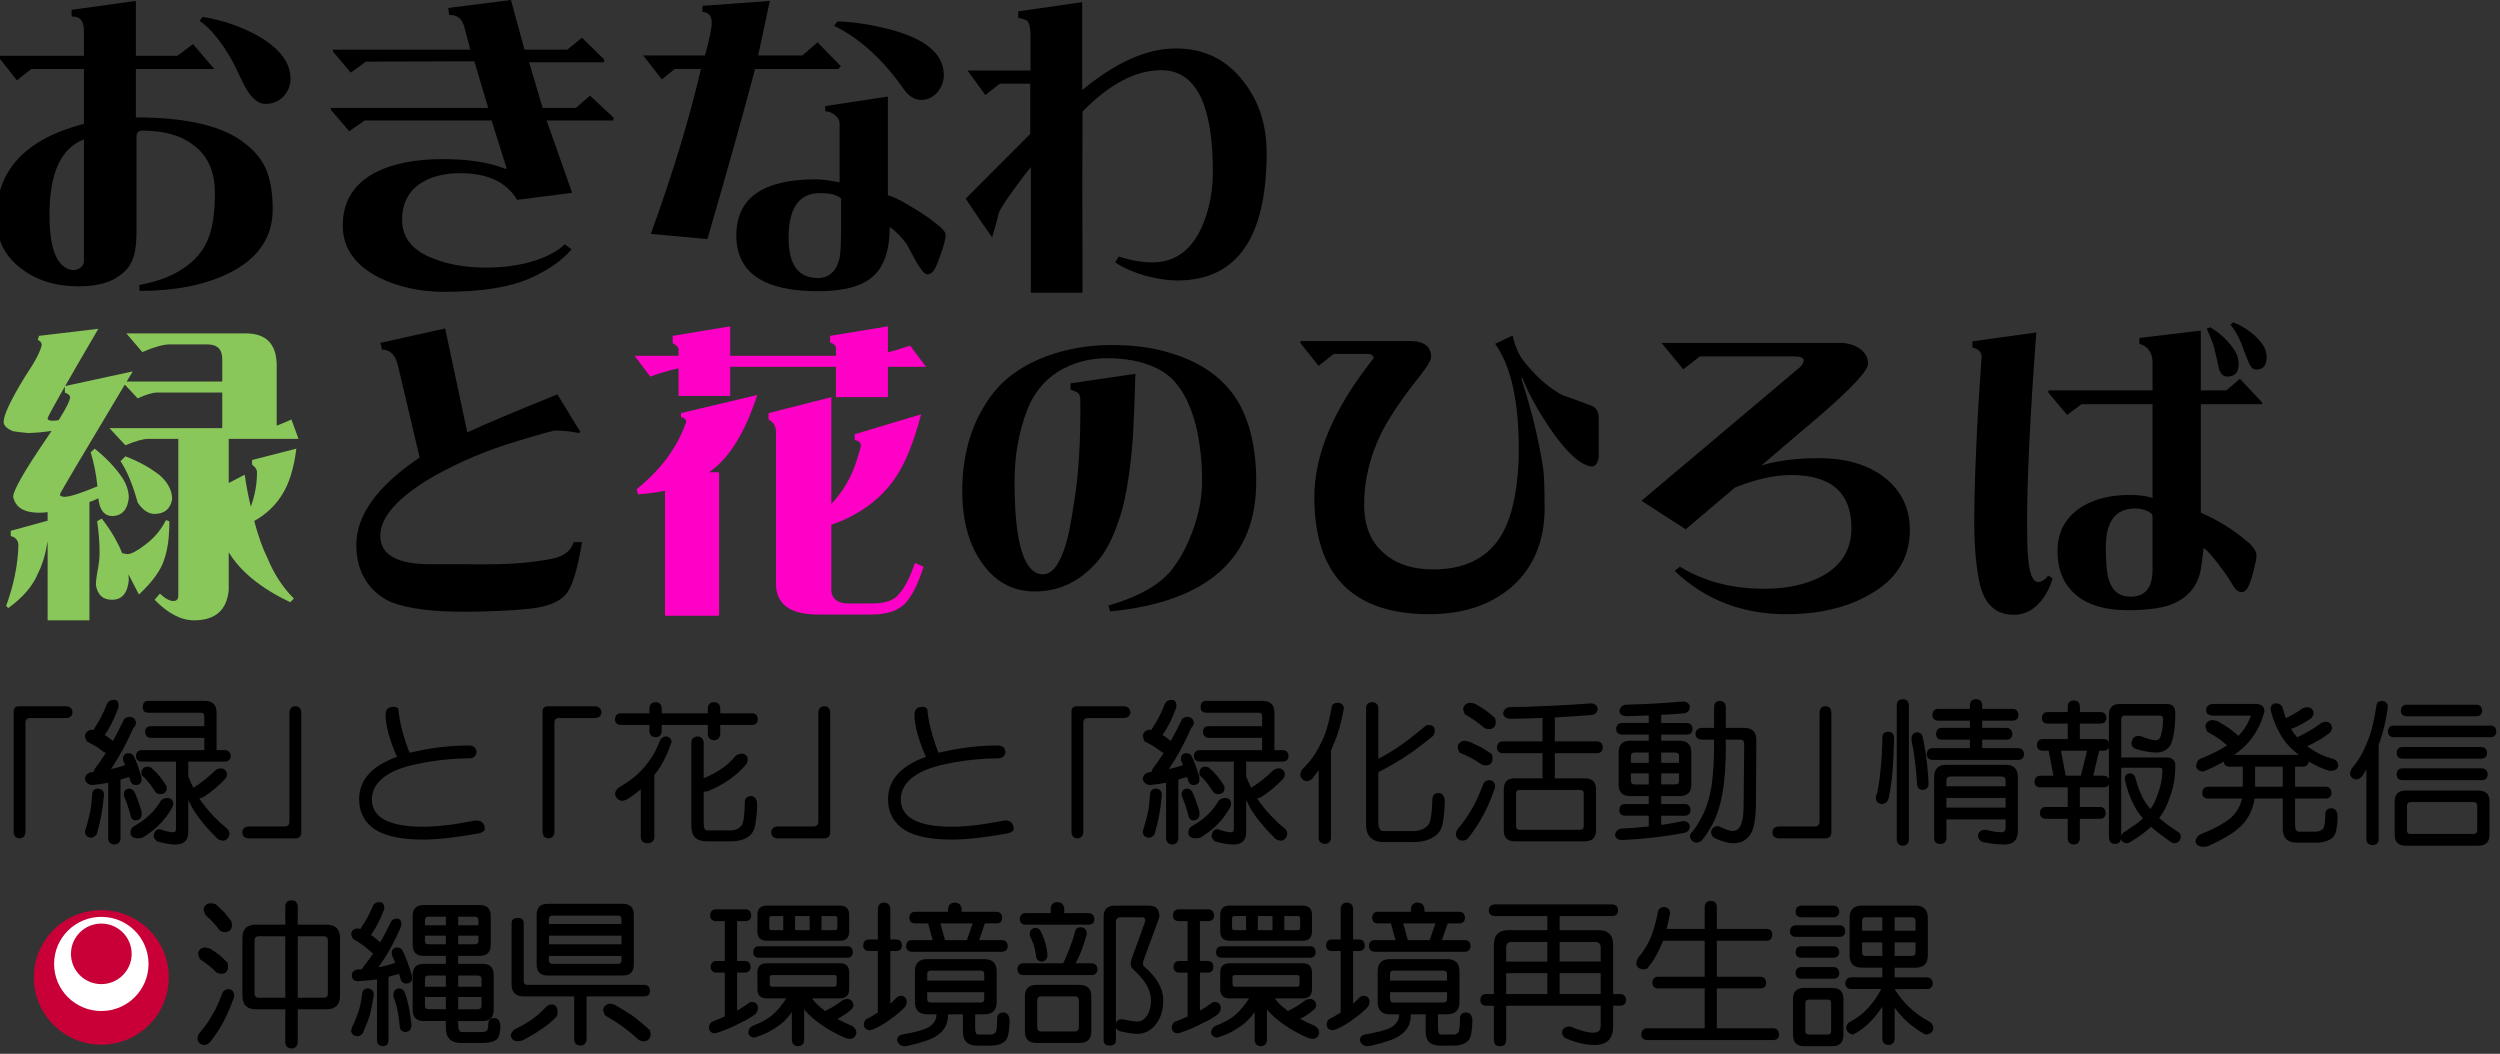 <?xml version="1.0" encoding="utf-8"?>
<!-- Generator: Adobe Illustrator 15.0.2, SVG Export Plug-In  -->
<!DOCTYPE svg PUBLIC "-//W3C//DTD SVG 1.1//EN" "http://www.w3.org/Graphics/SVG/1.1/DTD/svg11.dtd">
<svg version="1.1"
	 xmlns="http://www.w3.org/2000/svg" xmlns:xlink="http://www.w3.org/1999/xlink" xmlns:a="http://ns.adobe.com/AdobeSVGViewerExtensions/3.0/"
	 x="0px" y="0px" width="223px" height="94px" viewBox="0.331 0 223 94" enable-background="new 0.331 0 223 94"
	 xml:space="preserve">
<rect x="0.331" y="0" width="223" height="94" fill="#333333" stroke="none"/>
<defs>
</defs>
<path d="M24.655,18.676c0,2.516-1.316,4.421-3.949,5.715c-2.139,1.039-4.781,1.559-7.926,1.559l-0.027-0.52
	c1.28-0.255,2.322-0.593,3.126-1.012c1.462-0.766,2.45-1.759,2.962-2.98c0.439-0.984,0.658-2.397,0.658-4.238
	c0-1.896-0.631-3.309-1.893-4.238c-1.097-0.875-2.633-1.313-4.607-1.313c-0.329,0-0.494,0.191-0.494,0.574v8.422
	c0,1.294-0.156,2.215-0.466,2.762c-0.256,0.565-0.777,1.066-1.563,1.504c-0.787,0.419-1.837,0.629-3.154,0.629
	c-2.029,0-3.73-0.529-5.101-1.586C0.74,22.841,0,21.337,0,19.441c0-4.247,2.605-7.045,7.816-8.395V6.152H3.126L1.837,7.164
	L0.109,4.977h7.707V2.734c0-0.875-0.366-1.294-1.097-1.258V0.875l5.732-0.793v4.895h3.703l1.398-1.039l1.893,2.215h-6.994v4.32
	c4.571,0,7.816,0.775,9.736,2.324c0.841,0.638,1.454,1.376,1.837,2.215C24.444,15.941,24.655,17.163,24.655,18.676z M7.816,23.324
	V12.441c-2.048,0.766-3.072,3.008-3.072,6.727c0,2.242,0.366,3.728,1.097,4.457c0.347,0.31,0.704,0.465,1.07,0.465
	c0.219,0,0.429-0.082,0.63-0.246C7.724,23.68,7.816,23.506,7.816,23.324z M26.246,7.027c0,0.602-0.219,1.14-0.658,1.613
	c-0.439,0.419-0.96,0.629-1.563,0.629c-0.75,0-1.426-0.638-2.029-1.914c-0.384-0.784-0.686-1.403-0.905-1.859
	c-1.042-1.823-2.03-3.035-2.962-3.637l0.274-0.355c1.773,0.292,3.401,0.848,4.882,1.668C25.258,4.284,26.246,5.569,26.246,7.027z"/>
<path d="M55.069,10.5l-0.027,0.246H49.09l2.276,6.453l-4.909,0.629c-0.933-1.586-2.624-2.379-5.074-2.379
	c-1.481,0-2.688,0.319-3.621,0.957c-1.042,0.729-1.563,1.796-1.563,3.199c0,1.641,0.969,2.808,2.907,3.5
	c1.298,0.51,2.862,0.766,4.69,0.766c1.133,0,2.266-0.128,3.4-0.383c1.554-0.383,2.724-0.948,3.511-1.695l0.603,0.438
	c-0.786,0.966-2.021,1.832-3.702,2.598c-1.829,0.802-4.371,1.203-7.625,1.203c-2.176,0-4.132-0.429-5.869-1.285
	c-2.139-1.112-3.209-2.652-3.209-4.621c0-2.169,0.996-3.764,2.989-4.785c1.536-0.766,3.511-1.148,5.924-1.148
	c2.286,0,4.16,0.292,5.623,0.875l0.082-0.055l-1.344-4.266H32.854l-1.371,0.957l-1.646-1.914V9.625h14.042l-1.234-4.156
	l-9.682,0.027L31.62,6.48l-1.591-1.887V4.43h12.259L41.74,2.379c-0.202-0.729-0.649-1.075-1.344-1.039l-0.083-0.629L45.909,0
	l1.207,4.43h3.812l1.316-1.066l1.975,1.941v0.246h-6.692l1.207,4.074h2.962l1.261-1.094L55.069,10.5z"/>
<path d="M75.334,5.906l-0.219,0.246h-7.432c-0.97,3.701-2.386,8.759-4.251,15.176l-5.046-0.465c1.975-5.45,3.464-10.354,4.47-14.711
	h-2.331l-1.152,0.93L57.7,4.949h5.513c0.401-1.44,0.603-2.415,0.603-2.926c0-0.602-0.274-0.92-0.823-0.957V0.52l6.006-0.438
	l-1.042,4.867h3.949l1.344-1.176L75.334,5.906z M84.686,20.973c0,0.419-0.266,1.304-0.795,2.652
	c-0.219,0.565-0.503,0.848-0.85,0.848c-0.219,0-0.558-0.392-1.015-1.176c-0.293-0.528-0.567-1.039-0.823-1.531
	c-0.439-0.602-0.942-1.112-1.508-1.531c0,2.06-0.494,3.527-1.481,4.402c-0.97,0.893-2.605,1.34-4.909,1.34
	c-4.864,0-7.295-1.659-7.295-4.977c0-3.336,2.367-5.004,7.103-5.004c0.494,0,1.197,0.091,2.112,0.273v-5.25
	c0-0.292-0.147-0.547-0.439-0.766c-0.219-0.2-0.503-0.31-0.85-0.328V9.461l5.595-0.848v8.805c0.365,0.073,0.978,0.365,1.837,0.875
	c0.987,0.565,1.828,1.13,2.523,1.695C84.42,20.39,84.686,20.718,84.686,20.973z M75.361,19.879v-2.16
	c-0.329-0.328-0.959-0.492-1.892-0.492c-1.865,0-2.797,1.331-2.797,3.992c0,2.388,0.868,3.582,2.605,3.582
	c1.005,0,1.654-0.593,1.947-1.777C75.315,22.586,75.361,21.538,75.361,19.879z M84.521,6.699c0,0.547-0.192,1.058-0.576,1.531
	c-0.403,0.456-0.888,0.684-1.454,0.684c-0.604,0-1.143-0.355-1.618-1.066c-1.829-2.588-3.877-4.438-6.143-5.551l0.301-0.383
	c1.262,0.019,2.715,0.228,4.361,0.629C82.812,3.382,84.521,4.767,84.521,6.699z"/>
<path d="M113.317,13.617c0,7.602-2.66,11.402-7.98,11.402c-0.75,0-1.609-0.119-2.578-0.355c-1.17-0.31-2.158-0.729-2.962-1.258
	l0.329-0.52c1.078,0.347,2.075,0.52,2.989,0.52c1.956,0,3.41-1.012,4.361-3.035c0.694-1.513,1.042-3.199,1.042-5.059
	c0-6.034-1.536-9.051-4.607-9.051c-2.268,0-4.607,1.23-7.021,3.691c-0.019,3.044-0.019,8.431,0,16.16h-4.607V14.902
	c-0.274,0.328-0.74,0.939-1.398,1.832c-0.768,1.039-1.253,1.787-1.454,2.242c-0.11,0.511-0.312,1.24-0.604,2.188
	c-0.494-0.674-1.28-1.823-2.358-3.445l5.759-5.77V7.465h-2.715l-1.289,1.012l-1.591-2.188h5.622V3.227
	c0-0.674-0.092-1.121-0.274-1.34c-0.073-0.091-0.348-0.191-0.823-0.301V1.012l5.705-0.82v7.848c2.979-2.479,5.768-3.719,8.365-3.719
	c2.486,0,4.488,0.976,6.006,2.926C112.622,9.015,113.317,11.138,113.317,13.617z"/>
<path fill="#8AC75A" d="M9.104,29.328c-3.017,5.159-4.525,7.82-4.525,7.984c0,0.146,0.146,0.219,0.439,0.219
	c0.146,0,0.329-0.018,0.548-0.055c0.676-1.075,1.015-1.759,1.015-2.051c0-0.146-0.156-0.282-0.466-0.41v-0.574l6.061-1.313
	c-0.201,0.328-0.384,0.629-0.548,0.902h8.529v-1.996c0-0.875-0.439-1.313-1.316-1.313h-3.401c-0.548,0-1.353,0.228-2.413,0.684
	L11.6,29.738h10.641c1.81,0,2.733,0.921,2.77,2.762v5.469c0.348-0.127,0.786-0.31,1.316-0.547l0.631,1.723h-6.226v3.938l1.426-0.738
	c0.146,1.021,0.329,1.969,0.548,2.844c0.366-1.002,0.549-2.023,0.549-3.063c0-0.237-0.146-0.465-0.439-0.684v-0.41l3.949-1.012
	c-0.219,1.769-0.649,3.145-1.289,4.129c-0.585,0.948-1.408,1.723-2.468,2.324c0.347,1.313,0.741,2.416,1.179,3.309
	c0.585,1.422,1.372,2.625,2.359,3.609l-0.329,0.328c-2.597-1.24-4.425-2.725-5.485-4.457v3.363
	c-0.165,1.805-1.198,2.707-3.099,2.707c-1.152,0-2.322-0.611-3.511-1.832l0.466-0.547c0.475,0.438,0.877,0.656,1.207,0.656
	c0.292,0,0.439-0.155,0.439-0.465v-14h-2.633c-0.494,0-1.188,0.191-2.084,0.574l-1.426-1.531h10.065v-3.172h-5.814
	c-0.403,0-0.979,0.173-1.728,0.52l-1.152-1.23c-3.858,6.435-5.787,9.698-5.787,9.789c0,0.146,0.146,0.219,0.439,0.219
	c0.438,0,1.407-0.31,2.907-0.93c-0.109-1.075-0.311-2.087-0.603-3.035l0.356-0.328c0.951,0.748,1.755,1.586,2.413,2.516
	c0.42,0.62,0.631,1.249,0.631,1.887c-0.109,1.021-0.585,1.559-1.426,1.613c-0.75,0-1.179-0.528-1.289-1.586
	c-0.256,0.128-0.521,0.237-0.795,0.328v10.555h-3.73v-7.055c-0.183,1.148-0.466,2.097-0.85,2.844
	c-0.458,1.13-1.344,2.169-2.66,3.117l-0.192-0.191c0.676-1.841,1.042-3.627,1.097-5.359c0-0.474-0.229-0.766-0.686-0.875v-0.465
	l3.291-0.902V45.68c-0.256,0.037-0.512,0.055-0.768,0.055c-1.335,0-2.103-0.474-2.304-1.422c0-0.565,1.015-2.333,3.044-5.305
	c0.128-0.2,0.256-0.392,0.384-0.574c-0.695,0.109-1.39,0.173-2.084,0.191c-0.458-0.036-0.915-0.091-1.371-0.164
	c-0.549-0.237-0.823-0.51-0.823-0.82c0-0.62,0.63-1.959,1.892-4.02c0.933-1.385,1.435-2.352,1.508-2.898
	c-0.037-0.182-0.156-0.319-0.356-0.41l0.11-0.355L9.104,29.328z M9.406,46.254c0.786,1.003,1.398,2.042,1.837,3.117l0.055-0.027
	c0.146,0.055,0.283,0.082,0.412,0.082c0.329,0,0.859-0.282,1.59-0.848c0.786-0.583,1.399-1.313,1.837-2.188l0.302,0.109
	c0,1.386-0.146,2.498-0.438,3.336c-0.274,0.966-1.034,2.033-2.276,3.199l-0.933-1.805c0.018,0.183,0.027,0.355,0.027,0.52
	c-0.109,1.167-0.612,1.75-1.508,1.75c-0.805,0-1.28-0.438-1.426-1.313c0-0.328,0.063-0.829,0.192-1.504
	c0.091-0.51,0.137-0.975,0.137-1.395c0-0.893-0.074-1.823-0.22-2.789L9.406,46.254z M11.517,40.703
	c1.188,0.456,2.212,1.021,3.072,1.695c0.731,0.656,1.097,1.367,1.097,2.133c-0.146,0.857-0.667,1.294-1.563,1.313
	c-0.548,0-1.051-0.337-1.508-1.012c-0.458-1.641-0.969-2.871-1.536-3.691L11.517,40.703z"/>
<path d="M52.244,48.359c-0.037,0.219-0.083,0.492-0.137,0.82c-0.366,1.896-0.768,3.135-1.207,3.719
	c-0.622,0.802-1.801,1.276-3.538,1.422c-1.444,0.146-3.246,0.228-5.403,0.246c-2.944,0.018-5.156-0.255-6.637-0.82
	c-0.933-0.383-1.691-0.994-2.276-1.832c-0.622-0.911-0.932-2.014-0.932-3.309c0-2.661,1.883-5.259,5.649-7.793l-1.92-8.148
	c-0.219-0.984-0.695-1.477-1.426-1.477l-0.165-0.602l5.787-1.285l1.975,9.27c1.646-0.766,4.323-1.896,8.036-3.391l2.057,3.363
	l-0.137,0.082c-0.768-0.146-1.463-0.219-2.084-0.219c-0.202,0-1.326,0.31-3.374,0.93c-2.651,0.784-5.147,1.832-7.487,3.145
	c-3.182,1.859-4.772,3.628-4.772,5.305c0,1.695,1.481,2.543,4.443,2.543c0.292,0,1.252,0,2.88,0c1.207,0.019,2.203,0.019,2.989,0
	c1.115-0.018,2.157-0.082,3.126-0.191c1.152-0.146,1.929-0.282,2.331-0.41c0.786-0.255,1.279-0.711,1.481-1.367H52.244z"/>
<path fill="#FF00C6" d="M81.507,30.832l1.426,1.887h-3.4v2.707h-4.635v-2.707h-9.435v2.598h-4.607v-2.461
	c-0.713,0.146-1.554,0.392-2.523,0.738l-1.399-1.859h3.922v-0.547c0-0.219-0.174-0.41-0.521-0.574v-0.656l5.128-0.848v2.625h9.435
	v-0.684c0-0.2-0.174-0.374-0.521-0.52v-0.574l5.156-0.848v2.324C80.098,31.288,80.756,31.087,81.507,30.832z M67.876,35.234
	c-1.061,3.281-2.441,5.542-4.141,6.781c-0.055,0.037-0.101,0.073-0.137,0.109h0.877v12.797h-4.827V43.766
	c-0.75,0.164-1.554,0.273-2.414,0.328l-0.109-0.465c2.157-1.731,3.629-3.728,4.415-5.988c0-0.219-0.155-0.364-0.466-0.438v-0.355
	L67.876,35.234z M74.486,35.426v9.516c1.005-1.039,1.746-2.288,2.222-3.746c0.274-0.838,0.411-1.331,0.411-1.477
	c0-0.237-0.183-0.392-0.548-0.465v-0.52l5.924-1.777c-0.622,2.388-1.363,4.238-2.222,5.551c-1.116,1.695-2.725,3.008-4.827,3.938
	c-0.329,0.128-0.649,0.246-0.96,0.355v5.934c0.091,0.729,0.604,1.094,1.536,1.094h2.084c1.207,0,2.02-0.292,2.441-0.875
	c0.494-0.547,0.96-1.458,1.398-2.734l0.768,0.328c-0.458,1.458-0.987,2.534-1.591,3.227c-0.64,0.692-1.646,1.039-3.017,1.039h-4.827
	c-2.487,0-3.73-0.921-3.73-2.762V38.516c0-0.492-0.219-0.856-0.658-1.094v-0.574L74.486,35.426z"/>
<path d="M112.386,42.973c0,6.854-4.343,10.709-13.027,11.566l-0.165-0.52c2.743-0.802,4.635-1.877,5.677-3.227
	c0.73-0.93,1.344-2.069,1.837-3.418c0.566-1.531,0.85-3.017,0.85-4.457c0-1.75-0.183-3.399-0.548-4.949
	c-0.567-2.188-1.454-3.728-2.66-4.621c-1.335-0.93-3.09-1.395-5.266-1.395c-1.609,0-3.072,0.401-4.388,1.203
	c-1.262,0.82-2.176,1.96-2.743,3.418c-0.75,1.969-1.125,4.093-1.125,6.371c0,5.523,0.851,8.285,2.551,8.285
	c0.804,0,1.481-0.893,2.029-2.68c0.22-0.692,0.457-1.905,0.713-3.637c0.42-2.442,0.612-5.514,0.576-9.215
	c0-0.364-0.101-0.602-0.302-0.711c-0.202-0.091-0.394-0.173-0.576-0.246v-0.547l5.787-0.848c-0.019,1.039-0.083,2.78-0.192,5.223
	c-0.183,2.716-0.494,4.949-0.933,6.699c-0.567,2.06-1.28,3.619-2.139,4.676c-1.573,1.878-3.474,2.816-5.705,2.816
	c-2.012,0-3.62-0.902-4.827-2.707c-1.097-1.641-1.646-3.728-1.646-6.262c0-3.336,0.868-6.18,2.605-8.531
	c1.115-1.495,2.715-2.643,4.799-3.445c1.865-0.692,3.821-1.039,5.869-1.039c2.011,0,3.738,0.228,5.183,0.684
	c2.779,0.802,4.799,2.215,6.061,4.238C111.819,37.559,112.386,39.983,112.386,42.973z"/>
<path d="M142.936,40.648c0,0.255-0.064,0.492-0.192,0.711c-0.128,0.164-0.257,0.246-0.384,0.246c-0.329,0-0.732-0.164-1.207-0.492
	c-0.805-0.602-1.646-1.549-2.523-2.844c-1.061-1.549-1.884-3.035-2.468-4.457c-0.019-0.091-0.046-0.127-0.083-0.109
	c-0.037,0.019-0.046,0.064-0.027,0.137c0.859,2.625,1.49,5.195,1.893,7.711c0.109,0.547,0.165,1.805,0.165,3.773
	c0,2.935-0.97,5.269-2.907,7c-1.902,1.641-4.36,2.461-7.377,2.461c-6.838,0-10.257-3.491-10.257-10.473
	c0-3.81,1.764-7.93,5.293-12.359c-0.019-0.255-0.202-0.383-0.548-0.383h-3.017l-1.344,1.066l-1.618-2.023v-0.191h9.764
	c1.261,0,1.892,0.483,1.892,1.449c0,0.31-0.531,1.112-1.59,2.406c-1.28,1.659-2.24,3.126-2.88,4.402
	c-1.024,2.115-1.527,4.257-1.508,6.426c0.018,1.823,0.593,3.227,1.728,4.211c1.097,0.984,2.568,1.477,4.416,1.477
	c2.724,0,4.708-0.938,5.951-2.816c0.969-1.495,1.526-3.719,1.673-6.672c0.018-0.346,0.027-0.747,0.027-1.203
	c0-4.338-0.705-7.483-2.112-9.434l1.563-0.738c0.22,0.966,0.539,1.714,0.96,2.242c1.115,1.422,2.285,2.452,3.511,3.09
	c0.676,0.219,1.553,0.538,2.633,0.957c0.384,0.164,0.576,0.547,0.576,1.148V40.648z"/>
<path d="M170.689,47.266c0,2.534-1.217,4.466-3.647,5.797c-2.012,1.148-4.471,1.723-7.377,1.723c-3.932,0-7.25-1.285-9.956-3.855
	l0.466-0.383c2.157,1.313,4.652,1.969,7.487,1.969c2.084,0,3.83-0.383,5.238-1.148c1.718-0.948,2.578-2.37,2.578-4.266
	c0-3.153-1.801-4.73-5.403-4.73c-1.481,0-3.145,0.374-4.991,1.121l-4.388,3.719l-3.949-2.543l14.179-11.949
	c0.201-0.219,0.302-0.41,0.302-0.574c0-0.237-0.302-0.355-0.905-0.355h-8.365l-1.481,1.148l-1.947-2.352h15.907
	c0.694,0,1.279,0.164,1.755,0.492c0.511,0.347,0.768,0.802,0.768,1.367c0,0.602-1.417,2.133-4.251,4.594
	c-1.755,1.477-3.51,2.972-5.266,4.484c1.408-0.438,3.126-0.656,5.156-0.656c2.414,0,4.37,0.583,5.869,1.75
	C169.949,43.802,170.689,45.352,170.689,47.266z"/>
<path d="M183.426,51.586c-0.256,0.893-0.668,1.641-1.234,2.242c-0.622,0.674-1.363,1.012-2.222,1.012
	c-1.755,0-2.807-1.112-3.154-3.336c-0.257-1.403-0.384-3.026-0.384-4.867c0-2.698,0.127-6.28,0.384-10.746l0.274-4.047
	c0-0.438-0.274-0.72-0.823-0.848v-0.547l5.704-0.793c-0.548,7.292-0.823,12.952-0.823,16.98c0,1.513,0.027,2.507,0.083,2.98
	c0.109,1.531,0.411,2.297,0.905,2.297c0.311,0,0.612-0.191,0.905-0.574L183.426,51.586z M202.13,36.055h-5.485v9.68
	c1.608,0.693,3.053,1.604,4.333,2.734c0.42,0.401,0.631,0.757,0.631,1.066c0,0.109-0.019,0.273-0.055,0.492
	c-0.238,1.148-0.476,1.941-0.713,2.379c-0.165,0.273-0.348,0.41-0.548,0.41c-0.274,0-0.521-0.173-0.741-0.52
	c-0.257-0.474-0.668-1.084-1.234-1.832c-0.658-0.875-1.134-1.403-1.426-1.586c-0.037,0.438-0.12,1.076-0.247,1.914
	c-0.292,1.567-1.234,2.634-2.825,3.199c-0.896,0.292-2.139,0.438-3.729,0.438c-1.884,0-3.356-0.41-4.416-1.23
	c-1.207-0.93-1.81-2.278-1.81-4.047c0-1.786,0.776-3.135,2.331-4.047c1.115-0.638,2.496-0.957,4.141-0.957
	c0.786,0,1.454,0.091,2.002,0.273v-8.367h-6.335l-1.289,0.957l-1.673-1.996v-0.191h9.297v-2.434c0-0.93-0.394-1.504-1.179-1.723
	v-0.52l5.485-0.656v5.332h2.276l1.207-1.039l1.975,2.105L202.13,36.055z M192.339,50.82v-4.648c0.036-0.255-0.147-0.465-0.548-0.629
	c-0.348-0.127-0.677-0.191-0.987-0.191c-1.755,0-2.633,1.148-2.633,3.445c0,1.349,0.082,2.306,0.247,2.871
	c0.311,1.039,0.96,1.559,1.947,1.559C191.681,53.227,192.339,52.424,192.339,50.82z M200.019,32.5c0,0.729-0.348,1.094-1.042,1.094
	c-0.293,0-0.531-0.219-0.713-0.656c-0.055-0.346-0.202-0.993-0.438-1.941c-0.092-0.364-0.312-0.92-0.658-1.668l0.329-0.137
	c0.968,0.602,1.709,1.322,2.221,2.16C199.917,31.68,200.019,32.063,200.019,32.5z M202.514,31.871c0,0.729-0.312,1.094-0.933,1.094
	c-0.256,0-0.466-0.182-0.63-0.547c-0.147-0.328-0.384-0.938-0.713-1.832c-0.256-0.62-0.576-1.167-0.96-1.641l0.274-0.191
	c1.06,0.438,1.901,1.058,2.523,1.859C202.367,30.996,202.514,31.416,202.514,31.871z"/>
<path d="M2.028,62.999h4.141c0.393,0,0.604,0.183,0.631,0.547c-0.027,0.337-0.238,0.506-0.631,0.506h-3.14
	c-0.284,0-0.425,0.137-0.425,0.41v9.693c0,0.392-0.178,0.602-0.535,0.629c-0.348-0.027-0.521-0.237-0.521-0.629V63.477
	C1.548,63.158,1.708,62.999,2.028,62.999z"/>
<path d="M10.529,62.424c0.247,0.009,0.375,0.191,0.384,0.547c0,0.019-0.009,0.073-0.027,0.164c-0.357,0.976-0.764,1.787-1.221,2.434
	c0.055,0.027,0.105,0.055,0.151,0.082c0.192,0.137,0.389,0.283,0.59,0.438c0.347-0.62,0.686-1.276,1.015-1.969
	c0.137-0.118,0.32-0.178,0.548-0.178c0.274,0.055,0.439,0.219,0.494,0.492c0,0.201-0.078,0.365-0.233,0.492
	c-0.595,1.358-1.262,2.584-2.002,3.678c0.429-0.091,0.85-0.209,1.261-0.355c-0.064-0.155-0.123-0.296-0.178-0.424v-0.26
	c0.036-0.228,0.178-0.355,0.425-0.383c0.228,0,0.393,0.068,0.494,0.205c0.247,0.465,0.489,1.126,0.727,1.982v0.164
	c0,0.328-0.183,0.492-0.548,0.492c-0.201,0-0.348-0.114-0.439-0.342c-0.037-0.127-0.073-0.25-0.109-0.369
	c-0.064,0.027-0.142,0.046-0.233,0.055c-0.174,0.064-0.356,0.123-0.548,0.178v5.236c-0.019,0.346-0.201,0.528-0.549,0.547
	c-0.338-0.019-0.521-0.201-0.548-0.547v-4.963c-0.458,0.091-0.933,0.16-1.426,0.205c-0.375-0.036-0.589-0.219-0.644-0.547
	c0.027-0.337,0.228-0.538,0.603-0.602c0.055-0.009,0.11-0.018,0.165-0.027c0.018-0.073,0.05-0.159,0.096-0.26
	c0.347-0.456,0.681-0.934,1.001-1.436c-0.11-0.027-0.201-0.073-0.274-0.137c-0.238-0.182-0.458-0.337-0.658-0.465
	c-0.201-0.118-0.462-0.26-0.782-0.424c-0.101-0.209-0.15-0.392-0.15-0.547c0.063-0.255,0.247-0.419,0.548-0.492
	c0.073,0,0.146,0.009,0.219,0.027c0.018-0.055,0.05-0.118,0.096-0.191c0.411-0.61,0.777-1.321,1.097-2.133
	C9.99,62.547,10.209,62.424,10.529,62.424z M9.063,70.34c0.329,0.019,0.512,0.183,0.548,0.492c0,0.027-0.005,0.082-0.014,0.164
	c-0.064,0.711-0.142,1.294-0.233,1.75c-0.082,0.456-0.219,1.021-0.411,1.695c-0.165,0.182-0.329,0.278-0.494,0.287
	c-0.338-0.037-0.521-0.201-0.548-0.492c0-0.119,0.032-0.251,0.096-0.396c0.146-0.492,0.27-0.971,0.37-1.436
	c0.083-0.41,0.142-0.934,0.178-1.572C8.591,70.523,8.761,70.359,9.063,70.34z M11.86,70.34c0.146,0,0.288,0.078,0.425,0.232
	c0.183,0.337,0.407,0.939,0.672,1.805v0.383c-0.046,0.255-0.229,0.396-0.548,0.424c-0.156,0-0.284-0.086-0.384-0.26
	c-0.192-0.747-0.375-1.313-0.549-1.695c-0.073-0.164-0.109-0.296-0.109-0.396C11.394,70.532,11.558,70.368,11.86,70.34z
	 M15.315,71.174c0.265,0.037,0.425,0.183,0.479,0.438c0,0.146-0.037,0.287-0.109,0.424c-0.329,0.602-0.746,1.144-1.248,1.627
	c-0.476,0.446-0.951,0.802-1.426,1.066c-0.22,0.036-0.384,0.055-0.494,0.055c-0.32-0.046-0.503-0.196-0.549-0.451
	c0.009-0.319,0.096-0.52,0.261-0.602c0.576-0.319,1.051-0.661,1.426-1.025c0.393-0.355,0.745-0.797,1.056-1.326
	C14.867,71.243,15.068,71.174,15.315,71.174z M13.779,64.776h4.772v-0.889c0-0.209-0.109-0.314-0.329-0.314H13.56
	c-0.329,0-0.494-0.164-0.494-0.492c0-0.374,0.165-0.561,0.494-0.561h5.032c0.704,0,1.056,0.351,1.056,1.053v3.336h0.754
	c0.32,0.019,0.489,0.196,0.508,0.533c-0.019,0.31-0.188,0.474-0.508,0.492h-3.277v1.326c0.137,0.347,0.288,0.684,0.452,1.012
	c0.713-0.446,1.367-0.966,1.961-1.559c0.137-0.118,0.32-0.178,0.549-0.178c0.274,0.046,0.438,0.21,0.494,0.492
	c0,0.201-0.074,0.369-0.22,0.506c-0.558,0.593-1.198,1.121-1.919,1.586c-0.119,0.046-0.233,0.078-0.343,0.096
	c0.101,0.128,0.192,0.26,0.274,0.396c0.612,0.83,1.366,1.613,2.263,2.352c0.11,0.137,0.165,0.296,0.165,0.479
	c-0.074,0.292-0.238,0.474-0.494,0.547c-0.201,0-0.384-0.05-0.548-0.15c-1.134-1.121-1.92-2.101-2.359-2.939
	c-0.091-0.173-0.183-0.355-0.274-0.547v2.885c0,0.729-0.384,1.094-1.152,1.094c-0.421,0-0.969-0.096-1.646-0.287
	c-0.146-0.173-0.243-0.296-0.288-0.369c0.018-0.456,0.183-0.693,0.494-0.711c0.027,0,0.063,0.004,0.109,0.014
	c0.42,0.155,0.786,0.241,1.097,0.26c0.192,0,0.288-0.091,0.288-0.273v-6.029h-3.072c-0.32-0.018-0.485-0.182-0.494-0.492
	c0.009-0.337,0.173-0.515,0.494-0.533h5.595v-1.094h-4.772c-0.32-0.018-0.489-0.2-0.507-0.547
	C13.281,64.949,13.45,64.785,13.779,64.776z M13.437,68.385c0.229,0,0.393,0.068,0.494,0.205c0.43,0.355,0.85,0.871,1.262,1.545
	v0.205c0,0.328-0.201,0.492-0.604,0.492c-0.21,0-0.37-0.104-0.48-0.314c-0.366-0.583-0.75-1.043-1.152-1.381v-0.314
	C13.002,68.568,13.162,68.422,13.437,68.385z"/>
<path d="M26.683,62.999c0.347,0,0.521,0.21,0.521,0.629v10.678c-0.027,0.292-0.188,0.451-0.48,0.479h-4.127
	c-0.43,0-0.645-0.178-0.645-0.533s0.214-0.533,0.645-0.533h3.126c0.265,0,0.406-0.132,0.425-0.396v-9.693
	C26.148,63.208,26.326,62.999,26.683,62.999z"/>
<path d="M35.436,63.053c0.274,0,0.42,0.096,0.439,0.287c0.1,1.103,0.429,2.37,0.987,3.801c0.073-0.018,0.228-0.05,0.466-0.096
	c1.618-0.364,3.227-0.547,4.828-0.547c0.411,0,0.64,0.191,0.686,0.574c-0.046,0.383-0.274,0.574-0.686,0.574
	c-1.491,0.009-2.995,0.169-4.512,0.479c-1.088,0.21-1.979,0.52-2.674,0.93c-0.979,0.602-1.467,1.349-1.467,2.242
	c0,1.604,1.476,2.42,4.429,2.447c1.28,0.009,2.761-0.155,4.443-0.492c0.219-0.045,0.36-0.068,0.425-0.068
	c0.502,0,0.763,0.265,0.781,0.793c-0.055,0.182-0.256,0.305-0.603,0.369c-1.957,0.355-3.584,0.538-4.882,0.547
	c-2.139,0-3.666-0.365-4.58-1.094c-0.768-0.629-1.152-1.463-1.152-2.502c0-1.713,1.125-2.976,3.374-3.787
	c-0.677-1.549-1.015-2.807-1.015-3.773C34.723,63.281,34.96,63.053,35.436,63.053z"/>
<path d="M49.208,62.999h4.141c0.393,0,0.603,0.183,0.631,0.547c-0.028,0.337-0.238,0.506-0.631,0.506h-3.14
	c-0.283,0-0.425,0.137-0.425,0.41v9.693c0,0.392-0.178,0.602-0.535,0.629c-0.348-0.027-0.521-0.237-0.521-0.629V63.477
	C48.728,63.158,48.888,62.999,49.208,62.999z"/>
<path d="M67.432,63.627c0.311,0.009,0.475,0.191,0.494,0.547c-0.019,0.31-0.183,0.474-0.494,0.492H64.58v0.807
	c-0.027,0.347-0.214,0.533-0.562,0.561c-0.348-0.027-0.53-0.214-0.549-0.561v-0.807h-4.114v0.547
	c-0.019,0.347-0.201,0.529-0.548,0.547c-0.348-0.018-0.53-0.2-0.549-0.547v-0.547h-2.564c-0.32-0.018-0.489-0.182-0.507-0.492
	c0.019-0.355,0.187-0.538,0.507-0.547h2.564v-0.451c0.019-0.346,0.201-0.528,0.549-0.547c0.348,0.019,0.53,0.201,0.548,0.547v0.451
	h4.114v-0.451c0.019-0.346,0.201-0.528,0.549-0.547c0.348,0.019,0.535,0.201,0.562,0.547v0.451H67.432z M59.753,65.692
	c0.292,0.027,0.457,0.21,0.494,0.547l-0.055,0.055c-0.247,0.738-0.543,1.399-0.891,1.982c-0.173,0.292-0.375,0.574-0.604,0.848
	v5.551c-0.019,0.346-0.219,0.528-0.603,0.547c-0.384-0.019-0.585-0.201-0.604-0.547v-4.266c-0.365,0.31-0.763,0.602-1.193,0.875
	c-0.184,0.101-0.371,0.15-0.563,0.15c-0.293-0.082-0.475-0.282-0.548-0.602c0.019-0.209,0.115-0.392,0.288-0.547
	c0.768-0.456,1.344-0.866,1.728-1.23c0.485-0.446,0.919-0.971,1.303-1.572c0.266-0.428,0.48-0.861,0.645-1.299
	C59.231,65.883,59.433,65.719,59.753,65.692z M62.55,65.692c0.348,0.027,0.53,0.21,0.548,0.547v3.186
	c0.576-0.246,1.064-0.501,1.467-0.766c0.512-0.328,0.969-0.733,1.371-1.217c0.165-0.146,0.37-0.219,0.617-0.219
	c0.266,0.046,0.425,0.196,0.48,0.451c0,0.137-0.032,0.283-0.096,0.438c-0.43,0.538-0.969,1.03-1.618,1.477
	c-0.603,0.41-1.22,0.738-1.851,0.984c-0.146,0.027-0.269,0.046-0.37,0.055v2.789c0,0.438,0.105,0.656,0.315,0.656h2.098
	c0.402,0,0.713-0.137,0.932-0.41c0.192-0.146,0.302-0.852,0.329-2.119c0-0.337,0.183-0.515,0.549-0.533
	c0.338,0.019,0.521,0.255,0.548,0.711c0,0.474-0.041,0.994-0.124,1.559c-0.063,0.629-0.269,1.071-0.617,1.326
	c-0.411,0.292-0.932,0.438-1.563,0.438h-2.194c-0.914,0-1.372-0.451-1.372-1.354v-7.451C62.01,65.902,62.193,65.719,62.55,65.692z"
	/>
<path d="M73.863,62.999c0.348,0,0.521,0.21,0.521,0.629v10.678c-0.027,0.292-0.187,0.451-0.479,0.479h-4.128
	c-0.43,0-0.644-0.178-0.644-0.533s0.214-0.533,0.644-0.533h3.126c0.266,0,0.407-0.132,0.425-0.396v-9.693
	C73.328,63.208,73.506,62.999,73.863,62.999z"/>
<path d="M82.615,63.053c0.274,0,0.42,0.096,0.439,0.287c0.101,1.103,0.43,2.37,0.987,3.801c0.074-0.018,0.229-0.05,0.466-0.096
	c1.618-0.364,3.228-0.547,4.827-0.547c0.412,0,0.64,0.191,0.686,0.574c-0.046,0.383-0.274,0.574-0.686,0.574
	c-1.49,0.009-2.994,0.169-4.511,0.479c-1.088,0.21-1.979,0.52-2.674,0.93c-0.979,0.602-1.467,1.349-1.467,2.242
	c0,1.604,1.476,2.42,4.429,2.447c1.28,0.009,2.761-0.155,4.443-0.492c0.219-0.045,0.361-0.068,0.425-0.068
	c0.502,0,0.763,0.265,0.782,0.793c-0.055,0.182-0.256,0.305-0.604,0.369c-1.956,0.355-3.583,0.538-4.881,0.547
	c-2.139,0-3.667-0.365-4.58-1.094c-0.768-0.629-1.152-1.463-1.152-2.502c0-1.713,1.125-2.976,3.373-3.787
	c-0.677-1.549-1.015-2.807-1.015-3.773C81.902,63.281,82.141,63.053,82.615,63.053z"/>
<path d="M96.388,62.999h4.141c0.393,0,0.604,0.183,0.631,0.547c-0.027,0.337-0.238,0.506-0.631,0.506h-3.14
	c-0.283,0-0.425,0.137-0.425,0.41v9.693c0,0.392-0.178,0.602-0.535,0.629c-0.348-0.027-0.521-0.237-0.521-0.629V63.477
	C95.908,63.158,96.067,62.999,96.388,62.999z"/>
<path d="M104.89,62.424c0.247,0.009,0.375,0.191,0.384,0.547c0,0.019-0.009,0.073-0.027,0.164c-0.356,0.976-0.763,1.787-1.22,2.434
	c0.055,0.027,0.104,0.055,0.151,0.082c0.192,0.137,0.389,0.283,0.589,0.438c0.348-0.62,0.686-1.276,1.015-1.969
	c0.137-0.118,0.32-0.178,0.549-0.178c0.274,0.055,0.438,0.219,0.494,0.492c0,0.201-0.078,0.365-0.233,0.492
	c-0.594,1.358-1.261,2.584-2.002,3.678c0.43-0.091,0.85-0.209,1.262-0.355c-0.064-0.155-0.124-0.296-0.178-0.424v-0.26
	c0.036-0.228,0.178-0.355,0.425-0.383c0.229,0,0.393,0.068,0.494,0.205c0.247,0.465,0.489,1.126,0.727,1.982v0.164
	c0,0.328-0.184,0.492-0.549,0.492c-0.201,0-0.348-0.114-0.438-0.342c-0.037-0.127-0.074-0.25-0.11-0.369
	c-0.063,0.027-0.142,0.046-0.233,0.055c-0.174,0.064-0.357,0.123-0.549,0.178v5.236c-0.019,0.346-0.201,0.528-0.548,0.547
	c-0.338-0.019-0.521-0.201-0.548-0.547v-4.963c-0.458,0.091-0.933,0.16-1.426,0.205c-0.375-0.036-0.59-0.219-0.645-0.547
	c0.027-0.337,0.228-0.538,0.604-0.602c0.055-0.009,0.109-0.018,0.165-0.027c0.019-0.073,0.05-0.159,0.096-0.26
	c0.348-0.456,0.681-0.934,1.001-1.436c-0.109-0.027-0.201-0.073-0.274-0.137c-0.238-0.182-0.458-0.337-0.658-0.465
	c-0.201-0.118-0.461-0.26-0.782-0.424c-0.101-0.209-0.151-0.392-0.151-0.547c0.063-0.255,0.247-0.419,0.548-0.492
	c0.074,0,0.146,0.009,0.22,0.027c0.019-0.055,0.05-0.118,0.096-0.191c0.412-0.61,0.777-1.321,1.097-2.133
	C104.35,62.547,104.569,62.424,104.89,62.424z M103.422,70.34c0.329,0.019,0.512,0.183,0.548,0.492c0,0.027-0.005,0.082-0.014,0.164
	c-0.063,0.711-0.142,1.294-0.233,1.75c-0.083,0.456-0.22,1.021-0.412,1.695c-0.165,0.182-0.329,0.278-0.494,0.287
	c-0.338-0.037-0.521-0.201-0.548-0.492c0-0.119,0.032-0.251,0.096-0.396c0.146-0.492,0.269-0.971,0.37-1.436
	c0.082-0.41,0.142-0.934,0.178-1.572C102.951,70.523,103.121,70.359,103.422,70.34z M106.22,70.34c0.146,0,0.288,0.078,0.425,0.232
	c0.184,0.337,0.407,0.939,0.672,1.805v0.383c-0.046,0.255-0.229,0.396-0.549,0.424c-0.156,0-0.283-0.086-0.384-0.26
	c-0.192-0.747-0.375-1.313-0.548-1.695c-0.074-0.164-0.11-0.296-0.11-0.396C105.753,70.532,105.918,70.368,106.22,70.34z
	 M109.675,71.174c0.266,0.037,0.425,0.183,0.48,0.438c0,0.146-0.036,0.287-0.11,0.424c-0.329,0.602-0.745,1.144-1.248,1.627
	c-0.475,0.446-0.951,0.802-1.426,1.066c-0.219,0.036-0.384,0.055-0.494,0.055c-0.32-0.046-0.502-0.196-0.548-0.451
	c0.009-0.319,0.096-0.52,0.26-0.602c0.576-0.319,1.051-0.661,1.426-1.025c0.393-0.355,0.745-0.797,1.056-1.326
	C109.228,71.243,109.428,71.174,109.675,71.174z M108.14,64.776h4.772v-0.889c0-0.209-0.11-0.314-0.329-0.314h-4.663
	c-0.329,0-0.494-0.164-0.494-0.492c0-0.374,0.165-0.561,0.494-0.561h5.033c0.704,0,1.056,0.351,1.056,1.053v3.336h0.754
	c0.32,0.019,0.489,0.196,0.507,0.533c-0.019,0.31-0.187,0.474-0.507,0.492h-3.277v1.326c0.137,0.347,0.288,0.684,0.453,1.012
	c0.713-0.446,1.366-0.966,1.961-1.559c0.137-0.118,0.32-0.178,0.548-0.178c0.274,0.046,0.439,0.21,0.494,0.492
	c0,0.201-0.074,0.369-0.219,0.506c-0.558,0.593-1.198,1.121-1.92,1.586c-0.119,0.046-0.233,0.078-0.343,0.096
	c0.101,0.128,0.192,0.26,0.274,0.396c0.612,0.83,1.366,1.613,2.262,2.352c0.11,0.137,0.165,0.296,0.165,0.479
	c-0.073,0.292-0.238,0.474-0.494,0.547c-0.201,0-0.384-0.05-0.548-0.15c-1.133-1.121-1.92-2.101-2.358-2.939
	c-0.091-0.173-0.184-0.355-0.274-0.547v2.885c0,0.729-0.384,1.094-1.152,1.094c-0.42,0-0.969-0.096-1.646-0.287
	c-0.146-0.173-0.242-0.296-0.288-0.369c0.019-0.456,0.183-0.693,0.494-0.711c0.027,0,0.064,0.004,0.11,0.014
	c0.42,0.155,0.787,0.241,1.097,0.26c0.192,0,0.288-0.091,0.288-0.273v-6.029h-3.071c-0.32-0.018-0.485-0.182-0.494-0.492
	c0.009-0.337,0.173-0.515,0.494-0.533h5.595v-1.094h-4.772c-0.32-0.018-0.489-0.2-0.508-0.547
	C107.641,64.949,107.811,64.785,108.14,64.776z M107.797,68.385c0.228,0,0.393,0.068,0.493,0.205
	c0.43,0.355,0.851,0.871,1.262,1.545v0.205c0,0.328-0.201,0.492-0.604,0.492c-0.21,0-0.37-0.104-0.479-0.314
	c-0.366-0.583-0.75-1.043-1.152-1.381v-0.314C107.363,68.568,107.522,68.422,107.797,68.385z"/>
<path d="M119.658,62.684c0.32,0.019,0.502,0.183,0.548,0.492c-0.219,1.249-0.512,2.288-0.877,3.117
	c-0.083,0.219-0.173,0.438-0.274,0.656v7.779c-0.019,0.346-0.201,0.528-0.548,0.547c-0.357-0.019-0.54-0.201-0.549-0.547v-6.016
	c-0.183,0.228-0.365,0.465-0.548,0.711c-0.156,0.173-0.338,0.26-0.548,0.26c-0.302-0.073-0.485-0.255-0.549-0.547
	c0-0.118,0.05-0.278,0.151-0.479c0.722-0.692,1.298-1.504,1.728-2.434c0.365-0.684,0.672-1.718,0.918-3.104
	C119.128,62.848,119.31,62.703,119.658,62.684z M127.831,64.667c0.283,0.027,0.444,0.169,0.48,0.424c0,0.237-0.05,0.419-0.151,0.547
	c-0.74,0.62-1.454,1.162-2.139,1.627c-0.722,0.501-1.599,1.021-2.633,1.559c-0.036,0.019-0.073,0.032-0.109,0.041v4.43
	c0,0.556,0.146,0.834,0.438,0.834h2.633c0.567,0,1.001-0.155,1.303-0.465c0.256-0.164,0.407-0.957,0.453-2.379
	c0-0.355,0.183-0.538,0.548-0.547c0.338,0.019,0.521,0.251,0.549,0.697c0,0.538-0.046,1.117-0.137,1.736
	c-0.074,0.684-0.334,1.162-0.782,1.436c-0.475,0.337-1.106,0.506-1.893,0.506h-2.619c-1.061,0-1.591-0.529-1.591-1.586v-10.35
	c0.009-0.346,0.192-0.528,0.548-0.547c0.348,0.019,0.53,0.201,0.549,0.547v4.512c0.694-0.364,1.362-0.77,2.002-1.217
	c0.475-0.319,1.179-0.866,2.112-1.641C127.465,64.721,127.611,64.667,127.831,64.667z"/>
<path d="M133.151,69.588c0.348,0.009,0.53,0.205,0.548,0.588c-0.019,0.064-0.041,0.146-0.069,0.246
	c-0.384,1.085-0.795,1.992-1.234,2.721c-0.393,0.675-0.787,1.239-1.179,1.695c-0.128,0.1-0.288,0.15-0.48,0.15
	c-0.32-0.055-0.502-0.237-0.548-0.547c0-0.155,0.055-0.314,0.165-0.479c0.466-0.547,0.877-1.13,1.234-1.75
	c0.302-0.474,0.64-1.203,1.015-2.188C132.676,69.771,132.858,69.625,133.151,69.588z M130.902,66.075
	c0.173,0,0.356,0.037,0.548,0.109c0.42,0.201,0.773,0.369,1.056,0.506c0.283,0.173,0.584,0.369,0.905,0.588
	c0.036,0.155,0.055,0.306,0.055,0.451c-0.036,0.328-0.219,0.511-0.548,0.547c-0.228,0-0.411-0.055-0.548-0.164
	c-0.293-0.2-0.576-0.374-0.85-0.52c-0.266-0.146-0.604-0.301-1.015-0.465c-0.101-0.219-0.15-0.401-0.15-0.547
	C130.417,66.307,130.601,66.139,130.902,66.075z M131.396,62.684c0.173,0,0.356,0.037,0.548,0.109
	c0.375,0.219,0.686,0.415,0.933,0.588c0.255,0.191,0.53,0.419,0.823,0.684c0.036,0.146,0.055,0.287,0.055,0.424
	c-0.036,0.328-0.219,0.511-0.548,0.547c-0.247,0-0.43-0.055-0.548-0.164c-0.266-0.228-0.517-0.424-0.754-0.588
	s-0.54-0.351-0.905-0.561c-0.101-0.209-0.15-0.392-0.15-0.547C130.911,62.912,131.094,62.748,131.396,62.684z M142.243,62.739
	c0.365,0.019,0.567,0.183,0.603,0.492c-0.036,0.328-0.219,0.511-0.548,0.547c-1.033,0.082-2.125,0.155-3.277,0.219v2.133h3.785
	c0.311,0.019,0.475,0.201,0.494,0.547c-0.019,0.319-0.183,0.488-0.494,0.506h-3.785v2.242h2.674c0.667,0,1.001,0.328,1.001,0.984
	v3.664c0,0.647-0.334,0.971-1.001,0.971h-6.239c-0.658,0-0.987-0.324-0.987-0.971v-3.664c0-0.656,0.329-0.984,0.987-0.984h2.468
	v-2.242h-3.565c-0.32-0.018-0.485-0.187-0.494-0.506c0.009-0.346,0.173-0.528,0.494-0.547h3.565v-2.092
	c-0.941,0.037-1.911,0.064-2.907,0.082c-0.348-0.036-0.548-0.182-0.604-0.438c0.027-0.346,0.21-0.547,0.549-0.602
	C137.438,63.035,139.865,62.921,142.243,62.739z M141.269,74.018c0.219,0,0.329-0.109,0.329-0.328v-2.912
	c0-0.209-0.11-0.314-0.329-0.314h-5.389c-0.21,0-0.315,0.105-0.315,0.314v2.912c0,0.219,0.105,0.328,0.315,0.328H141.269z"/>
<path d="M150.47,62.575c0.365,0.019,0.567,0.187,0.603,0.506c-0.036,0.319-0.219,0.501-0.548,0.547
	c-0.64,0.055-1.312,0.101-2.016,0.137v0.725h2.304c0.311,0.019,0.475,0.201,0.494,0.547c-0.019,0.31-0.183,0.474-0.494,0.492h-2.304
	v0.547h1.646c0.694,0,1.042,0.351,1.042,1.053v2.844c0,0.693-0.348,1.039-1.042,1.039h-1.646v0.711h2.139
	c0.302,0.009,0.461,0.191,0.48,0.547c-0.019,0.31-0.178,0.474-0.48,0.492h-2.139v0.82c0.667-0.091,1.321-0.205,1.961-0.342
	c0.365,0.019,0.567,0.183,0.603,0.492c-0.036,0.328-0.219,0.515-0.548,0.561c-1.654,0.328-3.497,0.542-5.526,0.643
	c-0.348-0.027-0.549-0.169-0.604-0.424c0.027-0.337,0.21-0.538,0.548-0.602c0.832-0.036,1.65-0.1,2.455-0.191V72.76h-2.139
	c-0.311-0.018-0.471-0.182-0.48-0.492c0.009-0.355,0.169-0.538,0.48-0.547h2.139V71.01h-1.646c-0.694,0-1.042-0.346-1.042-1.039
	v-2.844c0-0.702,0.348-1.053,1.042-1.053h1.646v-0.547h-2.399c-0.32-0.018-0.489-0.182-0.508-0.492
	c0.019-0.346,0.188-0.528,0.508-0.547h2.399v-0.67c-0.649,0.027-1.321,0.05-2.016,0.068c-0.348-0.027-0.548-0.168-0.604-0.424
	c0.036-0.337,0.22-0.538,0.549-0.602C147.083,62.816,148.797,62.721,150.47,62.575z M145.808,68.043h1.591v-0.916h-1.248
	c-0.229,0-0.343,0.105-0.343,0.314V68.043z M147.398,69.971v-0.984h-1.591v0.643c0,0.228,0.115,0.342,0.343,0.342H147.398z
	 M148.509,67.127v0.916h1.591v-0.602c0-0.209-0.115-0.314-0.343-0.314H148.509z M149.757,69.971c0.229,0,0.343-0.114,0.343-0.342
	v-0.643h-1.591v0.984H149.757z M152.116,64.926h1.111v-1.9c0.027-0.319,0.192-0.487,0.494-0.506
	c0.338,0.019,0.521,0.187,0.548,0.506v1.9h1.646c0.722,0,1.083,0.369,1.083,1.107l-0.041,5.838c-0.019,1.249-0.187,2.11-0.507,2.584
	c-0.348,0.51-0.855,0.766-1.522,0.766c-0.393,0-0.928-0.146-1.604-0.438c-0.219-0.109-0.343-0.292-0.37-0.547
	c0.036-0.337,0.238-0.52,0.604-0.547c0.046,0,0.087,0.009,0.123,0.027c0.567,0.273,0.965,0.41,1.193,0.41
	c0.365,0,0.625-0.214,0.781-0.643c0.137-0.364,0.206-0.911,0.206-1.641l0.055-5.482c0-0.255-0.128-0.383-0.384-0.383h-1.262v0.752
	c0,1.322-0.069,2.475-0.206,3.459c-0.173,1.249-0.471,2.306-0.892,3.172c-0.302,0.593-0.653,1.135-1.056,1.627
	c-0.146,0.118-0.311,0.178-0.494,0.178c-0.302-0.055-0.485-0.237-0.549-0.547c0.009-0.183,0.087-0.328,0.233-0.438
	c0.365-0.483,0.649-0.938,0.85-1.367c0.375-0.702,0.653-1.577,0.836-2.625c0.156-1.157,0.233-2.311,0.233-3.459v-0.752h-1.111
	c-0.348-0.036-0.53-0.205-0.549-0.506C151.586,65.145,151.768,64.963,152.116,64.926z"/>
<path d="M163.168,62.999c0.348,0,0.521,0.21,0.521,0.629v10.678c-0.027,0.292-0.187,0.451-0.48,0.479h-4.127
	c-0.43,0-0.645-0.178-0.645-0.533s0.214-0.533,0.645-0.533h3.126c0.266,0,0.407-0.132,0.425-0.396v-9.693
	C162.633,63.208,162.812,62.999,163.168,62.999z"/>
<path d="M168.739,65.268c0.348,0.009,0.53,0.191,0.548,0.547c-0.036,1.386-0.096,2.516-0.178,3.391
	c-0.073,0.738-0.178,1.413-0.315,2.023c-0.11,0.328-0.329,0.492-0.658,0.492c-0.283-0.055-0.448-0.237-0.494-0.547
	c0-0.091,0.041-0.223,0.124-0.396c0.146-0.702,0.251-1.422,0.315-2.16c0.091-0.848,0.146-1.823,0.165-2.926
	C168.264,65.437,168.429,65.295,168.739,65.268z M170.056,62.37c0.348,0.009,0.53,0.191,0.548,0.547v11.977
	c-0.019,0.337-0.201,0.52-0.548,0.547c-0.338-0.027-0.516-0.21-0.535-0.547V62.917C169.53,62.561,169.708,62.379,170.056,62.37z
	 M171.331,65.323c0.228,0,0.389,0.105,0.479,0.314c0.229,0.994,0.384,2.015,0.466,3.063c0.055,0.593,0.083,0.998,0.083,1.217
	c-0.019,0.347-0.201,0.529-0.549,0.547c-0.31-0.036-0.471-0.219-0.479-0.547c-0.055-0.911-0.124-1.636-0.206-2.174
	c-0.055-0.492-0.151-1.062-0.288-1.709v-0.219C170.865,65.514,171.029,65.35,171.331,65.323z M179.874,63.231
	c0.32,0.019,0.489,0.201,0.508,0.547c-0.019,0.319-0.188,0.488-0.508,0.506h-2.729v0.643h2.18c0.32,0.019,0.489,0.201,0.507,0.547
	c-0.019,0.319-0.187,0.488-0.507,0.506h-2.18v0.752h3.236c0.31,0.019,0.475,0.201,0.494,0.547c-0.019,0.319-0.184,0.488-0.494,0.506
	h-7.679c-0.32-0.018-0.489-0.187-0.507-0.506c0.019-0.346,0.187-0.528,0.507-0.547h3.346v-0.752h-2.537
	c-0.311-0.018-0.471-0.187-0.48-0.506c0.009-0.346,0.169-0.528,0.48-0.547h2.537v-0.643h-2.852c-0.32-0.018-0.485-0.187-0.494-0.506
	c0.009-0.346,0.173-0.528,0.494-0.547h2.852v-0.314c0.009-0.355,0.192-0.538,0.549-0.547c0.348,0.009,0.53,0.191,0.548,0.547v0.314
	H179.874z M173.95,68.221h5.28c0.731,0,1.097,0.365,1.097,1.094v4.813c0,0.802-0.402,1.203-1.207,1.203
	c-0.595,0-1.234-0.073-1.92-0.219c-0.255-0.091-0.402-0.273-0.438-0.547c0.027-0.337,0.228-0.52,0.603-0.547c0.009,0,0.046,0,0.11,0
	c0.567,0.146,1.02,0.219,1.357,0.219c0.266,0,0.398-0.132,0.398-0.396v-0.752h-5.28v1.641c0,0.364-0.183,0.547-0.548,0.547
	s-0.548-0.183-0.548-0.547v-5.414C172.853,68.586,173.218,68.221,173.95,68.221z M173.95,70.135h5.28v-0.506
	c0-0.246-0.132-0.369-0.398-0.369h-4.484c-0.266,0-0.398,0.123-0.398,0.369V70.135z M173.95,72.036h5.28v-0.861h-5.28V72.036z"/>
<path d="M187.731,63.518c0.302,0.009,0.466,0.191,0.494,0.547c-0.027,0.301-0.192,0.46-0.494,0.479h-1.878v1.381h2.139
	c0.228,0.009,0.379,0.101,0.453,0.273v-2.42c0-0.656,0.329-0.984,0.987-0.984h4.168c0.512,0,0.768,0.26,0.768,0.779
	c0,0.711-0.046,1.335-0.137,1.873c-0.11,0.675-0.283,1.107-0.521,1.299c-0.274,0.255-0.622,0.383-1.042,0.383
	c-0.466,0-1.037-0.096-1.714-0.287c-0.302-0.082-0.466-0.241-0.494-0.479c0.027-0.465,0.228-0.706,0.603-0.725
	c0.074,0,0.151,0.014,0.233,0.041c0.622,0.237,1.061,0.355,1.316,0.355c0.128,0,0.238-0.05,0.329-0.15
	c0.082-0.063,0.151-0.25,0.206-0.561c0.083-0.31,0.124-0.711,0.124-1.203c0-0.191-0.091-0.287-0.274-0.287h-3.14
	c-0.21,0-0.315,0.114-0.315,0.342v3.391h4.059c0.512,0,0.768,0.255,0.768,0.766c0,0.957-0.16,1.878-0.48,2.762
	c-0.238,0.729-0.558,1.354-0.96,1.873c0.375,0.337,0.923,0.743,1.646,1.217c0.173,0.091,0.269,0.237,0.288,0.438
	c-0.037,0.355-0.22,0.556-0.549,0.602c-0.119,0-0.265-0.06-0.438-0.178c-0.695-0.492-1.253-0.925-1.673-1.299
	c-0.457,0.438-1.037,0.87-1.741,1.299c-0.183,0.118-0.324,0.178-0.425,0.178c-0.274-0.037-0.448-0.155-0.521-0.355
	c-0.063,0.273-0.238,0.41-0.521,0.41c-0.365,0-0.548-0.219-0.548-0.656v-4.635c-0.074,0.155-0.225,0.237-0.453,0.246h-2.139v1.75
	h1.824c0.302,0.019,0.461,0.201,0.48,0.547c-0.019,0.319-0.178,0.488-0.48,0.506h-1.824v1.75c-0.019,0.346-0.197,0.528-0.535,0.547
	c-0.357-0.019-0.54-0.201-0.549-0.547v-1.75h-1.988c-0.311-0.018-0.475-0.187-0.494-0.506c0.019-0.346,0.183-0.528,0.494-0.547
	h1.988v-1.75h-2.482c-0.311-0.018-0.471-0.182-0.48-0.492c0.009-0.337,0.169-0.52,0.48-0.547h1.207l-0.425-2.229h-0.548
	c-0.32-0.018-0.485-0.182-0.494-0.492c0.009-0.355,0.173-0.538,0.494-0.547h2.249v-1.381h-1.81c-0.32-0.018-0.485-0.178-0.494-0.479
	c0.009-0.355,0.173-0.538,0.494-0.547h1.81v-0.492c0.009-0.355,0.192-0.538,0.549-0.547c0.338,0.009,0.516,0.191,0.535,0.547v0.492
	H187.731z M184.591,69.192h1.357l0.549-2.229h-2.331L184.591,69.192z M188.444,69.479V66.69c-0.074,0.164-0.225,0.255-0.453,0.273
	h-0.412l-0.535,2.229h0.946C188.22,69.201,188.371,69.297,188.444,69.479z M189.541,74.551c0.036-0.101,0.091-0.187,0.165-0.26
	c0.247-0.164,0.494-0.333,0.741-0.506c0.393-0.237,0.735-0.501,1.028-0.793c-0.365-0.41-0.667-0.875-0.905-1.395
	c-0.301-0.592-0.54-1.299-0.713-2.119c0.019-0.319,0.169-0.483,0.453-0.492c0.255,0.009,0.42,0.137,0.494,0.383
	c0.156,0.629,0.375,1.23,0.658,1.805c0.201,0.355,0.43,0.688,0.686,0.998c0.274-0.383,0.494-0.834,0.658-1.354
	c0.274-0.702,0.412-1.403,0.412-2.105c0-0.155-0.074-0.232-0.22-0.232h-3.456V74.551z"/>
<path d="M197.714,62.793h3.936c0.447,0.037,0.672,0.26,0.672,0.67c-0.055,0.173-0.151,0.47-0.288,0.889
	c-0.402,0.966-0.96,1.764-1.673,2.393c-0.219,0.21-0.466,0.406-0.741,0.588h5.759c-0.402-0.31-0.772-0.661-1.11-1.053
	c-0.622-0.784-1.088-1.764-1.399-2.939v-0.109c0.019-0.31,0.178-0.474,0.48-0.492c0.329,0.009,0.53,0.155,0.604,0.438
	c0.082,0.31,0.173,0.602,0.274,0.875c0.521-0.237,0.997-0.51,1.426-0.82c0.156-0.1,0.338-0.15,0.548-0.15
	c0.283,0.037,0.453,0.201,0.507,0.492c-0.009,0.183-0.082,0.347-0.219,0.492c-0.448,0.319-0.96,0.606-1.536,0.861
	c-0.091,0.037-0.178,0.064-0.261,0.082c0.091,0.155,0.183,0.301,0.274,0.438c0.082,0.101,0.173,0.205,0.274,0.314
	c0.759-0.346,1.448-0.752,2.07-1.217c0.146-0.109,0.329-0.164,0.549-0.164c0.274,0.046,0.438,0.21,0.493,0.492
	c0,0.201-0.073,0.369-0.219,0.506c-0.584,0.447-1.252,0.843-2.002,1.189c0.091,0.064,0.192,0.132,0.302,0.205
	c0.512,0.374,1.152,0.675,1.919,0.902c0.366,0.073,0.549,0.292,0.549,0.656c-0.046,0.255-0.266,0.401-0.658,0.438
	c-0.074,0-0.178-0.022-0.315-0.068c-0.466-0.146-1.001-0.392-1.604-0.738c-0.027-0.018-0.05-0.032-0.068-0.041
	c-0.027,0.292-0.187,0.447-0.48,0.465h-0.727v1.791h2.756c0.311,0.019,0.475,0.205,0.494,0.561c-0.019,0.31-0.183,0.474-0.494,0.492
	h-2.756v2.352c0,0.401,0.115,0.602,0.343,0.602h1.467c0.283,0,0.507-0.082,0.672-0.246c0.128-0.1,0.201-0.533,0.219-1.299
	c0-0.346,0.183-0.528,0.548-0.547c0.338,0.019,0.521,0.26,0.549,0.725c0,0.337-0.033,0.707-0.096,1.107
	c-0.063,0.438-0.238,0.743-0.521,0.916c-0.338,0.219-0.777,0.328-1.316,0.328h-1.687c-0.851,0-1.275-0.419-1.275-1.258v-2.68h-2.509
	c-0.064,0.419-0.184,0.82-0.357,1.203c-0.247,0.602-0.658,1.126-1.234,1.572c-0.548,0.456-1.408,0.948-2.578,1.477
	c-0.173,0.036-0.324,0.055-0.453,0.055c-0.393-0.037-0.612-0.201-0.658-0.492c0.055-0.283,0.188-0.483,0.398-0.602
	c0.996-0.401,1.76-0.784,2.29-1.148c0.502-0.301,0.905-0.738,1.207-1.313c0.119-0.237,0.206-0.487,0.261-0.752h-3.044
	c-0.32-0.018-0.489-0.182-0.507-0.492c0.019-0.355,0.187-0.542,0.507-0.561h3.113v-1.791h-1.207
	c-0.302-0.018-0.466-0.168-0.494-0.451c-0.502,0.292-1.056,0.565-1.659,0.82c-0.091,0.046-0.16,0.068-0.206,0.068
	c-0.348-0.036-0.548-0.2-0.603-0.492c0.027-0.328,0.16-0.547,0.397-0.656c0.96-0.383,1.75-0.779,2.373-1.189l-0.014-0.014
	c-0.283-0.246-0.549-0.456-0.795-0.629c-0.256-0.173-0.576-0.364-0.96-0.574c-0.11-0.219-0.165-0.401-0.165-0.547
	c0.063-0.273,0.247-0.438,0.548-0.492c0.183,0,0.361,0.032,0.535,0.096c0.412,0.237,0.746,0.442,1.001,0.615
	c0.274,0.201,0.562,0.433,0.864,0.697c0.42-0.438,0.735-0.902,0.946-1.395c0.109-0.246,0.165-0.383,0.165-0.41h-3.401
	c-0.384-0.018-0.585-0.182-0.604-0.492C197.129,63.012,197.33,62.83,197.714,62.793z M203.953,70.176v-1.791h-2.468v1.791H203.953z"
	/>
<path d="M212.798,62.52c0.32,0.027,0.499,0.196,0.535,0.506c-0.173,1.258-0.417,2.302-0.727,3.131
	c-0.027,0.091-0.06,0.183-0.096,0.273v8.463c-0.019,0.31-0.201,0.474-0.549,0.492c-0.348-0.019-0.53-0.183-0.548-0.492v-6.262
	c-0.128,0.228-0.274,0.456-0.439,0.684c-0.146,0.137-0.329,0.21-0.548,0.219c-0.266-0.073-0.425-0.241-0.48-0.506
	c0-0.118,0.055-0.282,0.165-0.492c0.595-0.684,1.065-1.495,1.413-2.434c0.311-0.702,0.571-1.745,0.781-3.131
	C212.323,62.689,212.487,62.539,212.798,62.52z M222.506,64.721c0.311,0.009,0.475,0.191,0.494,0.547
	c-0.019,0.31-0.184,0.474-0.494,0.492h-8.68c-0.302-0.018-0.466-0.182-0.494-0.492c0.027-0.355,0.192-0.538,0.494-0.547H222.506z
	 M214.923,70.518h6.473c0.667,0,1.001,0.324,1.001,0.971v2.953c0,0.665-0.334,0.998-1.001,0.998h-6.473
	c-0.658,0-0.987-0.333-0.987-0.998v-2.953C213.936,70.842,214.265,70.518,214.923,70.518z M221.684,66.635
	c0.31,0.009,0.475,0.191,0.493,0.547c-0.019,0.31-0.183,0.474-0.493,0.492h-7.076c-0.32-0.018-0.484-0.182-0.493-0.492
	c0.009-0.355,0.173-0.538,0.493-0.547H221.684z M221.738,68.536c0.311,0.019,0.475,0.201,0.494,0.547
	c-0.019,0.319-0.183,0.488-0.494,0.506h-7.131c-0.32-0.018-0.484-0.187-0.493-0.506c0.009-0.346,0.173-0.528,0.493-0.547H221.738z
	 M221.245,62.862c0.311,0.009,0.475,0.191,0.494,0.547c-0.019,0.301-0.183,0.46-0.494,0.479h-6.267
	c-0.311-0.018-0.475-0.178-0.494-0.479c0.019-0.355,0.183-0.538,0.494-0.547H221.245z M220.957,74.387
	c0.228,0,0.343-0.105,0.343-0.314v-2.188c0-0.228-0.115-0.342-0.343-0.342h-5.581c-0.228,0-0.343,0.114-0.343,0.342v2.188
	c0,0.209,0.115,0.314,0.343,0.314H220.957z"/>
<path d="M20.678,88.22c0.347,0.019,0.53,0.219,0.548,0.602c-0.019,0.055-0.037,0.132-0.055,0.232
	c-0.356,0.976-0.727,1.796-1.111,2.461c-0.366,0.61-0.722,1.116-1.069,1.518c-0.137,0.118-0.302,0.178-0.494,0.178
	c-0.32-0.055-0.503-0.237-0.548-0.547c0-0.173,0.05-0.337,0.15-0.492c0.43-0.483,0.804-1.007,1.125-1.572
	c0.274-0.41,0.576-1.053,0.905-1.928C20.211,88.416,20.394,88.266,20.678,88.22z M18.552,84.515c0.173,0,0.356,0.037,0.549,0.109
	c0.329,0.219,0.598,0.41,0.809,0.574c0.229,0.201,0.466,0.424,0.713,0.67c0.036,0.155,0.055,0.306,0.055,0.451
	c-0.037,0.328-0.219,0.511-0.548,0.547c-0.229,0-0.407-0.055-0.535-0.164c-0.229-0.237-0.453-0.438-0.672-0.602
	c-0.192-0.164-0.448-0.346-0.768-0.547c-0.101-0.219-0.151-0.401-0.151-0.547C18.067,84.733,18.25,84.569,18.552,84.515z
	 M19.046,80.563c0.173,0,0.356,0.037,0.549,0.109c0.283,0.265,0.525,0.492,0.727,0.684c0.192,0.228,0.406,0.497,0.645,0.807
	c0.036,0.137,0.055,0.283,0.055,0.438c-0.046,0.319-0.233,0.501-0.562,0.547c-0.238,0-0.421-0.059-0.549-0.178
	c-0.192-0.264-0.384-0.497-0.576-0.697c-0.174-0.191-0.397-0.41-0.672-0.656c-0.11-0.219-0.165-0.401-0.165-0.547
	C18.561,80.796,18.744,80.627,19.046,80.563z M23.16,82.478h2.619v-1.627c0.018-0.355,0.206-0.538,0.563-0.547
	c0.338,0.009,0.521,0.191,0.548,0.547v1.627h2.564c0.804,0,1.207,0.401,1.207,1.203v5.141c0,0.802-0.403,1.203-1.207,1.203H26.89
	v2.953c-0.027,0.346-0.21,0.528-0.548,0.547c-0.357-0.019-0.544-0.201-0.563-0.547v-2.953H23.16c-0.805,0-1.207-0.401-1.207-1.203
	v-5.141C21.953,82.879,22.355,82.478,23.16,82.478z M25.779,88.999v-5.482H23.42c-0.256,0-0.384,0.132-0.384,0.396v4.703
	c0,0.255,0.128,0.383,0.384,0.383H25.779z M29.193,88.999c0.255,0,0.384-0.127,0.384-0.383v-4.703c0-0.264-0.128-0.396-0.384-0.396
	H26.89v5.482H29.193z"/>
<path d="M34.219,80.468c0.256,0.009,0.389,0.191,0.398,0.547c0,0.019-0.014,0.068-0.041,0.15c-0.338,0.894-0.723,1.636-1.152,2.229
	c0.045,0.027,0.086,0.055,0.123,0.082c0.22,0.173,0.453,0.365,0.7,0.574c0.32-0.547,0.625-1.125,0.918-1.736
	c0.101-0.255,0.302-0.383,0.604-0.383c0.237,0.027,0.361,0.191,0.37,0.492c0,0.037-0.023,0.142-0.068,0.314
	c-0.595,1.367-1.262,2.552-2.002,3.555c0-0.009,0.004-0.014,0.014-0.014c0.438-0.073,0.941-0.205,1.508-0.396
	c-0.11-0.264-0.215-0.501-0.315-0.711v-0.273c0.036-0.219,0.183-0.346,0.439-0.383c0.219,0,0.379,0.068,0.479,0.205
	c0.302,0.556,0.599,1.34,0.892,2.352v0.178c0,0.319-0.183,0.479-0.548,0.479c-0.202,0-0.353-0.104-0.453-0.314
	c-0.055-0.2-0.105-0.383-0.151-0.547c-0.338,0.101-0.654,0.187-0.946,0.26v5.701c-0.019,0.31-0.178,0.474-0.48,0.492
	c-0.356-0.019-0.54-0.183-0.548-0.492v-5.469c-0.466,0.073-1.052,0.128-1.755,0.164c-0.32-0.027-0.485-0.209-0.494-0.547
	c0.027-0.292,0.21-0.46,0.549-0.506c0.127,0,0.251-0.004,0.37-0.014c0.018-0.045,0.036-0.091,0.055-0.137
	c0.329-0.41,0.645-0.838,0.946-1.285c-0.092-0.027-0.165-0.073-0.219-0.137c-0.256-0.237-0.503-0.442-0.741-0.615
	c-0.219-0.155-0.503-0.333-0.85-0.533c-0.11-0.2-0.165-0.364-0.165-0.492c0.055-0.246,0.214-0.392,0.48-0.438
	c0.118,0,0.233,0.014,0.343,0.041c0.027-0.045,0.059-0.096,0.096-0.15c0.375-0.547,0.708-1.167,1.001-1.859
	C33.685,80.596,33.899,80.468,34.219,80.468z M33.123,88.165c0.329,0.019,0.512,0.187,0.548,0.506c0,0.027-0.005,0.073-0.014,0.137
	c-0.101,0.702-0.21,1.271-0.329,1.709c-0.128,0.429-0.343,0.98-0.645,1.654c-0.146,0.173-0.307,0.26-0.48,0.26
	c-0.338-0.037-0.521-0.196-0.548-0.479c0.009-0.118,0.045-0.246,0.11-0.383c0.228-0.483,0.416-0.948,0.562-1.395
	c0.128-0.401,0.228-0.902,0.302-1.504C32.665,88.352,32.83,88.184,33.123,88.165z M35.934,88.165
	c0.228,0.009,0.393,0.123,0.494,0.342c0.247,0.684,0.416,1.399,0.507,2.146c0.063,0.419,0.096,0.707,0.096,0.861
	c-0.028,0.337-0.211,0.52-0.549,0.547c-0.32-0.037-0.485-0.219-0.494-0.547c-0.064-0.61-0.137-1.103-0.219-1.477
	c-0.064-0.337-0.178-0.725-0.343-1.162v-0.205C35.454,88.361,35.623,88.192,35.934,88.165z M38.127,80.728h4.978
	c0.667,0,1.001,0.328,1.001,0.984v2.57c0,0.656-0.334,0.984-1.001,0.984h-1.906v0.711h2.194c0.649,0,0.974,0.333,0.974,0.998v3.104
	c0,0.666-0.325,0.998-0.974,0.998h-2.194v0.328c0,0.438,0.11,0.656,0.329,0.656h1.81c0.173,0,0.306-0.037,0.397-0.109
	c0.091-0.055,0.142-0.255,0.151-0.602c0-0.355,0.178-0.538,0.535-0.547c0.338,0.019,0.521,0.255,0.549,0.711
	c0,0.21-0.027,0.446-0.083,0.711c-0.037,0.292-0.178,0.492-0.425,0.602c-0.274,0.137-0.631,0.205-1.07,0.205h-1.934
	c-0.905,0-1.357-0.451-1.357-1.354v-0.602h-1.975c-0.658,0-0.987-0.333-0.987-0.998v-3.104c0-0.665,0.329-0.998,0.987-0.998h1.975
	v-0.711h-1.975c-0.658,0-0.987-0.328-0.987-0.984v-2.57C37.14,81.056,37.469,80.728,38.127,80.728z M38.237,82.532h1.865v-0.711
	c0-0.018,0-0.036,0-0.055h-1.549c-0.211,0-0.315,0.114-0.315,0.342V82.532z M40.102,84.228v-0.766h-1.865v0.451
	c0,0.21,0.104,0.314,0.315,0.314H40.102z M38.237,88.015h1.865v-0.998h-1.549c-0.211,0-0.315,0.114-0.315,0.342V88.015z
	 M40.102,90.024v-1.094h-1.865v0.779c0,0.21,0.104,0.314,0.315,0.314H40.102z M41.186,81.767c0.009,0.027,0.014,0.046,0.014,0.055
	v0.711h1.81v-0.424c0-0.228-0.115-0.342-0.343-0.342H41.186z M42.667,84.228c0.228,0,0.343-0.104,0.343-0.314v-0.451h-1.81v0.766
	H42.667z M41.199,87.017v0.998h2.084v-0.656c0-0.228-0.11-0.342-0.329-0.342H41.199z M42.955,90.024
	c0.219,0,0.329-0.104,0.329-0.314v-0.779h-2.084v1.094H42.955z"/>
<path d="M49.584,89.601c0.292,0.019,0.457,0.219,0.494,0.602c0,0.064-0.019,0.205-0.055,0.424c-0.393,0.429-0.841,0.807-1.344,1.135
	c-0.503,0.364-1.102,0.72-1.796,1.066c-0.21,0.036-0.375,0.055-0.494,0.055c-0.292-0.073-0.457-0.242-0.494-0.506
	c0-0.183,0.11-0.365,0.329-0.547c0.667-0.328,1.207-0.643,1.618-0.943c0.393-0.282,0.791-0.638,1.193-1.066
	C49.164,89.674,49.346,89.601,49.584,89.601z M46.513,81.876c0.356,0,0.535,0.164,0.535,0.492v5.154
	c0,0.219,0.114,0.328,0.343,0.328h10.367c0.366,0,0.549,0.183,0.549,0.547c0,0.319-0.183,0.479-0.549,0.479h-5.102v3.842
	c-0.027,0.346-0.21,0.528-0.548,0.547c-0.356-0.019-0.544-0.201-0.562-0.547v-3.842h-4.498c-0.722,0-1.083-0.364-1.083-1.094v-5.414
	C45.964,82.04,46.147,81.876,46.513,81.876z M49.187,80.618h6.706c0.649,0,0.974,0.333,0.974,0.998v4.416
	c0,0.656-0.325,0.984-0.974,0.984h-6.706c-0.658,0-0.987-0.328-0.987-0.984v-4.416C48.199,80.951,48.528,80.618,49.187,80.618z
	 M49.296,82.423h6.472v-0.424c0-0.219-0.105-0.328-0.315-0.328h-5.814c-0.229,0-0.343,0.109-0.343,0.328V82.423z M49.296,84.228
	h6.472v-0.766h-6.472V84.228z M55.453,85.978c0.21,0,0.315-0.104,0.315-0.314v-0.396h-6.472v0.396c0,0.21,0.114,0.314,0.343,0.314
	H55.453z M54.672,89.532c0.192,0,0.375,0.041,0.548,0.123c0.667,0.392,1.215,0.734,1.646,1.025c0.448,0.347,0.928,0.752,1.44,1.217
	c0.036,0.146,0.055,0.287,0.055,0.424c-0.037,0.328-0.219,0.515-0.548,0.561c-0.247,0-0.431-0.055-0.549-0.164
	c-0.466-0.429-0.918-0.802-1.357-1.121c-0.411-0.301-0.946-0.643-1.604-1.025c-0.109-0.209-0.165-0.392-0.165-0.547
	C54.201,89.77,54.379,89.605,54.672,89.532z"/>
<path d="M66.849,81.11c0.311,0.019,0.475,0.205,0.494,0.561c-0.019,0.31-0.183,0.474-0.494,0.492h-0.768v3.555h0.713
	c0.311,0.009,0.475,0.191,0.494,0.547c-0.019,0.31-0.183,0.474-0.494,0.492h-0.713v3.391c0.338-0.182,0.653-0.387,0.946-0.615
	c0.118-0.1,0.242-0.155,0.37-0.164c0.329,0.019,0.512,0.187,0.548,0.506c0,0.237-0.087,0.438-0.26,0.602
	c-0.403,0.292-0.869,0.561-1.399,0.807c-0.53,0.283-1.129,0.542-1.796,0.779c-0.183,0.063-0.324,0.1-0.425,0.109
	c-0.311-0.037-0.475-0.201-0.494-0.492c0.009-0.328,0.156-0.528,0.438-0.602c0.375-0.146,0.7-0.282,0.974-0.41v-3.91H64.23
	c-0.32-0.018-0.489-0.182-0.507-0.492c0.019-0.355,0.187-0.538,0.507-0.547h0.754v-3.555h-0.809
	c-0.32-0.018-0.489-0.182-0.507-0.492c0.019-0.355,0.188-0.542,0.507-0.561H66.849z M68.728,85.923h6.527
	c0.548,0,0.823,0.278,0.823,0.834v1.463c0,0.556-0.274,0.834-0.823,0.834h-2.496c0.301,0.41,0.649,0.748,1.042,1.012
	c0.046,0.055,0.101,0.101,0.165,0.137c0.009-0.018,0.019-0.036,0.027-0.055c0.521-0.246,0.996-0.538,1.426-0.875
	c0.137-0.109,0.32-0.164,0.548-0.164c0.274,0.046,0.439,0.21,0.494,0.492c0,0.191-0.077,0.351-0.233,0.479
	c-0.348,0.301-0.75,0.57-1.207,0.807c0.393,0.21,0.836,0.419,1.33,0.629c0.247,0.173,0.371,0.374,0.371,0.602
	c-0.046,0.31-0.211,0.492-0.494,0.547c-0.137,0-0.279-0.019-0.425-0.055c-0.411-0.164-0.882-0.396-1.412-0.697
	c-0.549-0.319-1.075-0.688-1.577-1.107c-0.274-0.237-0.526-0.492-0.754-0.766v2.734c-0.019,0.346-0.201,0.528-0.548,0.547
	c-0.338-0.019-0.521-0.201-0.548-0.547v-2.488c-0.338,0.456-0.663,0.807-0.974,1.053c-0.704,0.538-1.39,0.907-2.057,1.107
	c-0.173,0.073-0.274,0.109-0.302,0.109c-0.356-0.037-0.54-0.201-0.548-0.492c0.036-0.264,0.16-0.446,0.37-0.547
	c0.823-0.319,1.435-0.665,1.838-1.039c0.375-0.319,0.768-0.793,1.179-1.422h-1.742c-0.557,0-0.836-0.278-0.836-0.834v-1.463
	C67.891,86.201,68.17,85.923,68.728,85.923z M75.913,84.405c0.311,0.009,0.475,0.191,0.494,0.547
	c-0.019,0.301-0.183,0.46-0.494,0.479h-7.912c-0.311-0.018-0.471-0.178-0.48-0.479c0.009-0.355,0.169-0.538,0.48-0.547H75.913z
	 M68.728,80.782h6.527c0.548,0,0.823,0.278,0.823,0.834v1.463c0,0.556-0.274,0.834-0.823,0.834h-6.527
	c-0.557,0-0.836-0.278-0.836-0.834v-1.463C67.891,81.061,68.17,80.782,68.728,80.782z M70.195,82.97v-1.258h-1.042
	c-0.137,0-0.206,0.073-0.206,0.219v0.834c0,0.137,0.069,0.205,0.206,0.205H70.195z M74.761,88.015c0.137,0,0.206-0.077,0.206-0.232
	v-0.602c0-0.137-0.068-0.205-0.206-0.205h-5.554c-0.146,0-0.219,0.068-0.219,0.205v0.602c0,0.155,0.073,0.232,0.219,0.232H74.761z
	 M72.553,82.97v-1.258H71.25v1.258H72.553z M74.816,82.97c0.137,0,0.206-0.068,0.206-0.205v-0.834c0-0.146-0.068-0.219-0.206-0.219
	h-1.207v1.258H74.816z"/>
<path d="M80.294,83.804c0.311,0.009,0.475,0.191,0.494,0.547c-0.019,0.301-0.183,0.46-0.494,0.479h-0.548v4.689
	c0.183-0.155,0.365-0.328,0.548-0.52c0.119-0.109,0.247-0.168,0.384-0.178c0.32,0.019,0.499,0.187,0.535,0.506
	c0,0.237-0.087,0.438-0.261,0.602c-0.338,0.337-0.722,0.656-1.152,0.957c-0.438,0.337-0.932,0.634-1.481,0.889
	c-0.192,0.082-0.338,0.123-0.438,0.123c-0.311-0.045-0.475-0.209-0.494-0.492c0.009-0.319,0.156-0.52,0.438-0.602
	c0.311-0.182,0.581-0.342,0.809-0.479v-5.496h-0.809c-0.32-0.018-0.485-0.178-0.494-0.479c0.009-0.355,0.173-0.538,0.494-0.547
	h0.809v-2.734c0.019-0.355,0.206-0.542,0.563-0.561c0.338,0.019,0.521,0.205,0.548,0.561v2.734H80.294z M83.037,85.554h5.087
	c0.74,0,1.111,0.365,1.111,1.094v2.721c0,0.738-0.371,1.107-1.111,1.107h-0.809v1.244c0,0.374,0.087,0.561,0.261,0.561h1.152
	c0.183,0,0.324-0.078,0.425-0.232c0.074-0.082,0.115-0.479,0.124-1.189c0-0.355,0.187-0.538,0.562-0.547
	c0.338,0.019,0.521,0.255,0.549,0.711c0,0.319-0.027,0.67-0.083,1.053c-0.046,0.419-0.192,0.711-0.438,0.875
	c-0.274,0.209-0.636,0.314-1.083,0.314h-1.316c-0.832,0-1.248-0.419-1.248-1.258v-1.531h-1.316c0,0.392-0.077,0.752-0.233,1.08
	c-0.11,0.228-0.297,0.451-0.562,0.67c-0.283,0.237-0.645,0.428-1.083,0.574c-0.485,0.173-1.028,0.328-1.632,0.465
	c-0.128,0.036-0.293,0.055-0.494,0.055c-0.302-0.082-0.485-0.265-0.548-0.547c0.019-0.265,0.165-0.429,0.438-0.492
	c0.53-0.091,0.987-0.187,1.372-0.287c0.365-0.1,0.649-0.196,0.85-0.287c0.265-0.127,0.466-0.287,0.604-0.479
	c0.165-0.2,0.247-0.451,0.247-0.752h-0.823c-0.731,0-1.097-0.369-1.097-1.107v-2.721C81.939,85.918,82.305,85.554,83.037,85.554z
	 M85.505,80.509c0.375,0.019,0.576,0.219,0.604,0.602v0.219h3.126c0.311,0.019,0.475,0.201,0.494,0.547
	c-0.019,0.31-0.183,0.474-0.494,0.492h-1.056l-0.507,1.49h2.057c0.311,0.009,0.475,0.191,0.494,0.547
	c-0.019,0.301-0.183,0.465-0.494,0.492h-8.077c-0.311-0.027-0.475-0.191-0.494-0.492c0.019-0.355,0.183-0.538,0.494-0.547h1.878
	l-0.411-1.49h-1.18c-0.32-0.018-0.485-0.182-0.494-0.492c0.009-0.346,0.173-0.528,0.494-0.547h2.962V81.11
	C84.92,80.728,85.121,80.527,85.505,80.509z M83.037,87.468h5.087v-0.547c0-0.228-0.105-0.342-0.315-0.342h-4.457
	c-0.21,0-0.315,0.114-0.315,0.342V87.468z M87.809,89.423c0.21,0,0.315-0.104,0.315-0.314v-0.602h-5.087v0.602
	c0,0.21,0.105,0.314,0.315,0.314H87.809z M84.627,83.858h1.947l0.521-1.49h-2.88L84.627,83.858z"/>
<path d="M96.729,82.71c0.348,0.009,0.53,0.21,0.549,0.602c-0.11,0.401-0.27,0.898-0.48,1.49c-0.146,0.365-0.32,0.738-0.521,1.121
	h1.439c0.32,0.019,0.489,0.201,0.507,0.547c-0.019,0.319-0.187,0.488-0.507,0.506h-6.129c-0.32-0.018-0.485-0.187-0.494-0.506
	c0.009-0.346,0.173-0.528,0.494-0.547h3.579c0.183-0.374,0.343-0.733,0.48-1.08c0.255-0.656,0.438-1.203,0.548-1.641
	C96.241,82.883,96.419,82.719,96.729,82.71z M94.659,80.468c0.375,0.009,0.576,0.21,0.603,0.602v0.383h2.194
	c0.311,0.009,0.475,0.191,0.494,0.547c-0.019,0.301-0.183,0.46-0.494,0.479h-5.664c-0.311-0.018-0.475-0.178-0.494-0.479
	c0.019-0.355,0.183-0.538,0.494-0.547h2.263v-0.383C94.064,80.678,94.266,80.477,94.659,80.468z M92.794,87.851h3.826
	c0.704,0,1.056,0.342,1.056,1.025v3.131c0,0.684-0.352,1.025-1.056,1.025h-3.826c-0.694,0-1.042-0.342-1.042-1.025v-3.131
	C91.752,88.192,92.1,87.851,92.794,87.851z M92.685,82.765c0.228,0,0.389,0.105,0.48,0.314c0.255,0.501,0.43,1.012,0.521,1.531
	c0.055,0.301,0.082,0.501,0.082,0.602c-0.019,0.347-0.201,0.533-0.548,0.561c-0.311-0.045-0.471-0.232-0.48-0.561
	c-0.055-0.401-0.128-0.725-0.219-0.971c-0.074-0.219-0.183-0.479-0.329-0.779v-0.205C92.218,82.956,92.383,82.792,92.685,82.765z
	 M96.195,92.007c0.247,0,0.37-0.127,0.37-0.383v-2.352c0-0.264-0.123-0.396-0.37-0.396h-2.976c-0.247,0-0.37,0.132-0.37,0.396v2.352
	c0,0.255,0.123,0.383,0.37,0.383H96.195z M100.638,80.782h2.194c0.612,0,0.919,0.328,0.919,0.984c-0.009,0-0.022,0.05-0.041,0.15
	c-0.567,1.531-1.034,2.803-1.399,3.814c-0.019,0.137-0.027,0.219-0.027,0.246c0,0.082,0.027,0.155,0.082,0.219
	c1.152,0.976,1.728,1.982,1.728,3.021c0,0.875-0.219,1.591-0.658,2.146c-0.439,0.574-1.006,0.861-1.7,0.861
	c-0.311,0-0.787-0.073-1.426-0.219c-0.219-0.055-0.365-0.164-0.439-0.328v1.094c0,0.328-0.183,0.492-0.548,0.492
	s-0.548-0.164-0.548-0.492V81.767c0-0.656,0.329-0.984,0.987-0.984H100.638z M99.87,91.228c0.083-0.2,0.266-0.305,0.549-0.314
	c0.019,0,0.063,0.009,0.137,0.027c0.594,0.119,1.006,0.178,1.234,0.178c0.329,0,0.617-0.182,0.864-0.547
	c0.229-0.346,0.343-0.797,0.343-1.354c0-0.902-0.521-1.809-1.563-2.721c-0.165-0.164-0.247-0.337-0.247-0.52
	c0-0.091,0.019-0.214,0.055-0.369c0.365-0.975,0.763-2.073,1.193-3.295c0.036-0.073,0.055-0.123,0.055-0.15
	c0-0.228-0.087-0.342-0.26-0.342h-1.92c-0.293,0-0.439,0.15-0.439,0.451V91.228z"/>
<path d="M108.132,81.11c0.31,0.019,0.475,0.205,0.494,0.561c-0.019,0.31-0.184,0.474-0.494,0.492h-0.768v3.555h0.713
	c0.311,0.009,0.475,0.191,0.494,0.547c-0.019,0.31-0.183,0.474-0.494,0.492h-0.713v3.391c0.338-0.182,0.653-0.387,0.946-0.615
	c0.118-0.1,0.242-0.155,0.37-0.164c0.329,0.019,0.512,0.187,0.548,0.506c0,0.237-0.087,0.438-0.26,0.602
	c-0.403,0.292-0.869,0.561-1.399,0.807c-0.53,0.283-1.129,0.542-1.796,0.779c-0.183,0.063-0.324,0.1-0.425,0.109
	c-0.311-0.037-0.475-0.201-0.494-0.492c0.009-0.328,0.156-0.528,0.438-0.602c0.375-0.146,0.7-0.282,0.974-0.41v-3.91h-0.754
	c-0.32-0.018-0.489-0.182-0.507-0.492c0.019-0.355,0.187-0.538,0.507-0.547h0.754v-3.555h-0.809
	c-0.32-0.018-0.489-0.182-0.507-0.492c0.019-0.355,0.187-0.542,0.507-0.561H108.132z M110.01,85.923h6.527
	c0.548,0,0.823,0.278,0.823,0.834v1.463c0,0.556-0.274,0.834-0.823,0.834h-2.496c0.302,0.41,0.649,0.748,1.042,1.012
	c0.046,0.055,0.101,0.101,0.165,0.137c0.009-0.018,0.019-0.036,0.027-0.055c0.521-0.246,0.996-0.538,1.426-0.875
	c0.137-0.109,0.32-0.164,0.548-0.164c0.274,0.046,0.439,0.21,0.494,0.492c0,0.191-0.078,0.351-0.233,0.479
	c-0.348,0.301-0.75,0.57-1.207,0.807c0.393,0.21,0.836,0.419,1.33,0.629c0.247,0.173,0.371,0.374,0.371,0.602
	c-0.046,0.31-0.211,0.492-0.494,0.547c-0.137,0-0.279-0.019-0.425-0.055c-0.412-0.164-0.882-0.396-1.413-0.697
	c-0.548-0.319-1.074-0.688-1.577-1.107c-0.274-0.237-0.526-0.492-0.754-0.766v2.734c-0.019,0.346-0.201,0.528-0.548,0.547
	c-0.338-0.019-0.521-0.201-0.548-0.547v-2.488c-0.338,0.456-0.663,0.807-0.974,1.053c-0.705,0.538-1.39,0.907-2.057,1.107
	c-0.173,0.073-0.274,0.109-0.302,0.109c-0.356-0.037-0.54-0.201-0.548-0.492c0.036-0.264,0.16-0.446,0.37-0.547
	c0.823-0.319,1.435-0.665,1.837-1.039c0.375-0.319,0.768-0.793,1.18-1.422h-1.742c-0.557,0-0.836-0.278-0.836-0.834v-1.463
	C109.174,86.201,109.453,85.923,110.01,85.923z M117.196,84.405c0.31,0.009,0.475,0.191,0.494,0.547
	c-0.019,0.301-0.184,0.46-0.494,0.479h-7.912c-0.311-0.018-0.471-0.178-0.48-0.479c0.009-0.355,0.169-0.538,0.48-0.547H117.196z
	 M110.01,80.782h6.527c0.548,0,0.823,0.278,0.823,0.834v1.463c0,0.556-0.274,0.834-0.823,0.834h-6.527
	c-0.557,0-0.836-0.278-0.836-0.834v-1.463C109.174,81.061,109.453,80.782,110.01,80.782z M111.478,82.97v-1.258h-1.042
	c-0.137,0-0.206,0.073-0.206,0.219v0.834c0,0.137,0.069,0.205,0.206,0.205H111.478z M116.044,88.015
	c0.137,0,0.206-0.077,0.206-0.232v-0.602c0-0.137-0.069-0.205-0.206-0.205h-5.554c-0.146,0-0.219,0.068-0.219,0.205v0.602
	c0,0.155,0.073,0.232,0.219,0.232H116.044z M113.836,82.97v-1.258h-1.303v1.258H113.836z M116.099,82.97
	c0.137,0,0.206-0.068,0.206-0.205v-0.834c0-0.146-0.068-0.219-0.206-0.219h-1.207v1.258H116.099z"/>
<path d="M121.577,83.804c0.311,0.009,0.475,0.191,0.494,0.547c-0.019,0.301-0.183,0.46-0.494,0.479h-0.548v4.689
	c0.183-0.155,0.365-0.328,0.548-0.52c0.119-0.109,0.247-0.168,0.384-0.178c0.32,0.019,0.499,0.187,0.535,0.506
	c0,0.237-0.087,0.438-0.261,0.602c-0.338,0.337-0.722,0.656-1.152,0.957c-0.438,0.337-0.932,0.634-1.481,0.889
	c-0.192,0.082-0.338,0.123-0.438,0.123c-0.311-0.045-0.475-0.209-0.494-0.492c0.009-0.319,0.156-0.52,0.438-0.602
	c0.311-0.182,0.581-0.342,0.809-0.479v-5.496h-0.809c-0.32-0.018-0.485-0.178-0.494-0.479c0.009-0.355,0.173-0.538,0.494-0.547
	h0.809v-2.734c0.019-0.355,0.206-0.542,0.563-0.561c0.338,0.019,0.521,0.205,0.548,0.561v2.734H121.577z M124.319,85.554h5.087
	c0.74,0,1.111,0.365,1.111,1.094v2.721c0,0.738-0.371,1.107-1.111,1.107h-0.809v1.244c0,0.374,0.087,0.561,0.26,0.561h1.152
	c0.184,0,0.324-0.078,0.425-0.232c0.074-0.082,0.115-0.479,0.124-1.189c0-0.355,0.187-0.538,0.562-0.547
	c0.338,0.019,0.521,0.255,0.549,0.711c0,0.319-0.028,0.67-0.083,1.053c-0.046,0.419-0.192,0.711-0.439,0.875
	c-0.274,0.209-0.635,0.314-1.083,0.314h-1.316c-0.832,0-1.248-0.419-1.248-1.258v-1.531h-1.316c0,0.392-0.077,0.752-0.233,1.08
	c-0.11,0.228-0.297,0.451-0.563,0.67c-0.283,0.237-0.645,0.428-1.083,0.574c-0.485,0.173-1.028,0.328-1.632,0.465
	c-0.128,0.036-0.293,0.055-0.494,0.055c-0.302-0.082-0.485-0.265-0.548-0.547c0.019-0.265,0.165-0.429,0.438-0.492
	c0.53-0.091,0.987-0.187,1.372-0.287c0.365-0.1,0.649-0.196,0.85-0.287c0.265-0.127,0.466-0.287,0.603-0.479
	c0.165-0.2,0.247-0.451,0.247-0.752h-0.823c-0.732,0-1.097-0.369-1.097-1.107v-2.721C123.222,85.918,123.587,85.554,124.319,85.554z
	 M126.788,80.509c0.375,0.019,0.576,0.219,0.604,0.602v0.219h3.126c0.31,0.019,0.475,0.201,0.494,0.547
	c-0.019,0.31-0.184,0.474-0.494,0.492h-1.056l-0.507,1.49h2.057c0.31,0.009,0.475,0.191,0.494,0.547
	c-0.019,0.301-0.184,0.465-0.494,0.492h-8.077c-0.31-0.027-0.475-0.191-0.494-0.492c0.019-0.355,0.184-0.538,0.494-0.547h1.879
	l-0.412-1.49h-1.179c-0.32-0.018-0.485-0.182-0.494-0.492c0.009-0.346,0.173-0.528,0.494-0.547h2.962V81.11
	C126.203,80.728,126.404,80.527,126.788,80.509z M124.319,87.468h5.087v-0.547c0-0.228-0.105-0.342-0.315-0.342h-4.457
	c-0.21,0-0.315,0.114-0.315,0.342V87.468z M129.091,89.423c0.21,0,0.315-0.104,0.315-0.314v-0.602h-5.087v0.602
	c0,0.21,0.105,0.314,0.315,0.314H129.091z M125.91,83.858h1.947l0.521-1.49h-2.88L125.91,83.858z"/>
<path d="M144.169,80.673c0.311,0.019,0.475,0.201,0.494,0.547c-0.019,0.31-0.184,0.474-0.494,0.492h-4.717v1.258h3.456
	c0.877,0,1.316,0.438,1.316,1.313v4.389h0.658c0.311,0.009,0.475,0.191,0.494,0.547c-0.019,0.31-0.183,0.474-0.494,0.492h-0.658
	v1.859c0,1.094-0.554,1.641-1.659,1.641c-0.75,0-1.568-0.183-2.455-0.547c-0.256-0.082-0.407-0.265-0.453-0.547
	c0.036-0.337,0.238-0.52,0.604-0.547c0.019,0,0.082,0.005,0.192,0.014c0.832,0.355,1.503,0.533,2.016,0.533
	c0.43,0,0.645-0.219,0.645-0.656v-1.75h-8.433v3.063c0,0.364-0.183,0.547-0.548,0.547c-0.366,0-0.549-0.183-0.549-0.547V89.71
	h-0.713c-0.32-0.018-0.485-0.182-0.494-0.492c0.009-0.355,0.173-0.538,0.494-0.547h0.713v-4.389c0-0.875,0.434-1.313,1.303-1.313
	h3.469v-1.258h-4.717c-0.32-0.018-0.489-0.182-0.508-0.492c0.019-0.346,0.188-0.528,0.508-0.547H144.169z M134.68,85.772h3.675
	v-1.75h-3.181c-0.329,0-0.494,0.164-0.494,0.492V85.772z M134.68,88.671h3.675v-1.859h-3.675V88.671z M139.452,84.022v1.75h3.661
	v-1.258c0-0.328-0.165-0.492-0.494-0.492H139.452z M139.452,88.671h3.661v-1.859h-3.661V88.671z"/>
<path d="M148.756,80.905c0.329,0.009,0.513,0.191,0.549,0.547l-0.014,0.055c-0.074,0.438-0.173,0.889-0.302,1.354h3.4v-1.955
	c0.019-0.355,0.197-0.538,0.535-0.547c0.348,0.009,0.53,0.191,0.548,0.547v1.955h4.457c0.311,0.019,0.475,0.187,0.494,0.506
	c-0.019,0.347-0.183,0.529-0.494,0.547h-4.457v3.213h3.908c0.311,0.019,0.475,0.201,0.494,0.547
	c-0.019,0.319-0.183,0.483-0.494,0.492h-3.908v3.555h5.06c0.311,0.019,0.475,0.205,0.494,0.561c-0.019,0.31-0.183,0.474-0.494,0.492
	h-11.299c-0.32-0.019-0.485-0.183-0.494-0.492c0.009-0.355,0.173-0.542,0.494-0.561h5.156v-3.555h-4.182
	c-0.311-0.009-0.471-0.173-0.48-0.492c0.009-0.346,0.169-0.528,0.48-0.547h4.182v-3.213h-3.716c-0.156,0.419-0.343,0.83-0.563,1.23
	c-0.255,0.465-0.53,0.875-0.823,1.23c-0.082,0.064-0.214,0.096-0.397,0.096c-0.348-0.045-0.548-0.209-0.604-0.492
	c0.019-0.209,0.074-0.392,0.165-0.547c0.238-0.273,0.444-0.551,0.617-0.834c0.293-0.483,0.512-0.934,0.658-1.354
	c0.183-0.538,0.343-1.153,0.48-1.846C148.262,81.079,148.445,80.915,148.756,80.905z"/>
<path d="M164.45,82.532c0.302,0.027,0.461,0.21,0.48,0.547c-0.019,0.31-0.178,0.474-0.48,0.492h-3.949
	c-0.32-0.018-0.489-0.182-0.507-0.492c0.019-0.337,0.187-0.52,0.507-0.547H164.45z M161.255,88.124h2.523
	c0.658,0,0.987,0.328,0.987,0.984v3.213c0,0.665-0.329,0.998-0.987,0.998h-2.523c-0.658,0-0.987-0.333-0.987-0.998v-3.213
	C160.268,88.452,160.597,88.124,161.255,88.124z M163.901,80.782c0.302,0.019,0.466,0.201,0.494,0.547
	c-0.027,0.31-0.192,0.474-0.494,0.492h-2.907c-0.32-0.018-0.485-0.182-0.494-0.492c0.009-0.346,0.173-0.528,0.494-0.547H163.901z
	 M163.901,84.405c0.302,0.009,0.466,0.191,0.494,0.547c-0.027,0.301-0.192,0.46-0.494,0.479h-2.907
	c-0.32-0.018-0.485-0.178-0.494-0.479c0.009-0.355,0.173-0.538,0.494-0.547H163.901z M163.901,86.265
	c0.302,0.009,0.466,0.191,0.494,0.547c-0.027,0.31-0.192,0.474-0.494,0.492h-2.907c-0.32-0.018-0.485-0.182-0.494-0.492
	c0.009-0.355,0.173-0.538,0.494-0.547H163.901z M163.353,92.28c0.21,0,0.315-0.109,0.315-0.328v-2.475
	c0-0.209-0.105-0.314-0.315-0.314h-1.646c-0.228,0-0.343,0.105-0.343,0.314v2.475c0,0.219,0.115,0.328,0.343,0.328H163.353z
	 M166.425,80.782h4.772c0.731,0,1.097,0.365,1.097,1.094v3.336c0,0.738-0.365,1.107-1.097,1.107h-1.865v0.861h2.907
	c0.311,0.027,0.475,0.21,0.494,0.547c-0.019,0.31-0.183,0.474-0.494,0.492l-2.907,0.014c0.393,0.611,0.804,1.126,1.234,1.545
	c0.53,0.52,1.174,0.984,1.934,1.395c0.192,0.155,0.288,0.337,0.288,0.547c-0.046,0.31-0.247,0.497-0.603,0.561
	c-0.083,0-0.178-0.032-0.288-0.096c-0.649-0.374-1.234-0.82-1.755-1.34c-0.283-0.292-0.553-0.61-0.809-0.957v2.775
	c-0.019,0.346-0.201,0.528-0.548,0.547c-0.356-0.019-0.54-0.201-0.548-0.547v-2.871c-0.329,0.492-0.645,0.898-0.946,1.217
	c-0.502,0.538-1.028,0.948-1.577,1.23l-0.109,0.041c-0.329-0.064-0.53-0.251-0.604-0.561c0.019-0.264,0.124-0.446,0.315-0.547
	c0.713-0.374,1.284-0.82,1.714-1.34c0.403-0.428,0.773-0.966,1.111-1.613h-2.715c-0.302-0.018-0.466-0.182-0.494-0.492
	c0.027-0.337,0.192-0.52,0.494-0.547h2.811v-0.861h-1.81c-0.741,0-1.111-0.369-1.111-1.107v-3.336
	C165.314,81.147,165.684,80.782,166.425,80.782z M166.425,83.024h1.81v-1.203h-1.481c-0.22,0-0.329,0.114-0.329,0.342V83.024z
	 M168.235,85.267v-1.203h-1.81v0.889c0,0.21,0.109,0.314,0.329,0.314H168.235z M169.332,81.821v1.203h1.865v-0.861
	c0-0.228-0.11-0.342-0.329-0.342H169.332z M170.868,85.267c0.219,0,0.329-0.104,0.329-0.314v-0.889h-1.865v1.203H170.868z"/>
<ellipse id="circle3940_1_" fill="#C90037" cx="9.368" cy="87.184" rx="6.018" ry="6"/>
<ellipse id="circle1317_1_" fill="#FFFFFF" cx="9.368" cy="85.983" rx="4.212" ry="4.2"/>
<ellipse id="circle2192_1_" fill="#C90037" cx="9.368" cy="85.083" rx="2.708" ry="2.7"/>
</svg>
